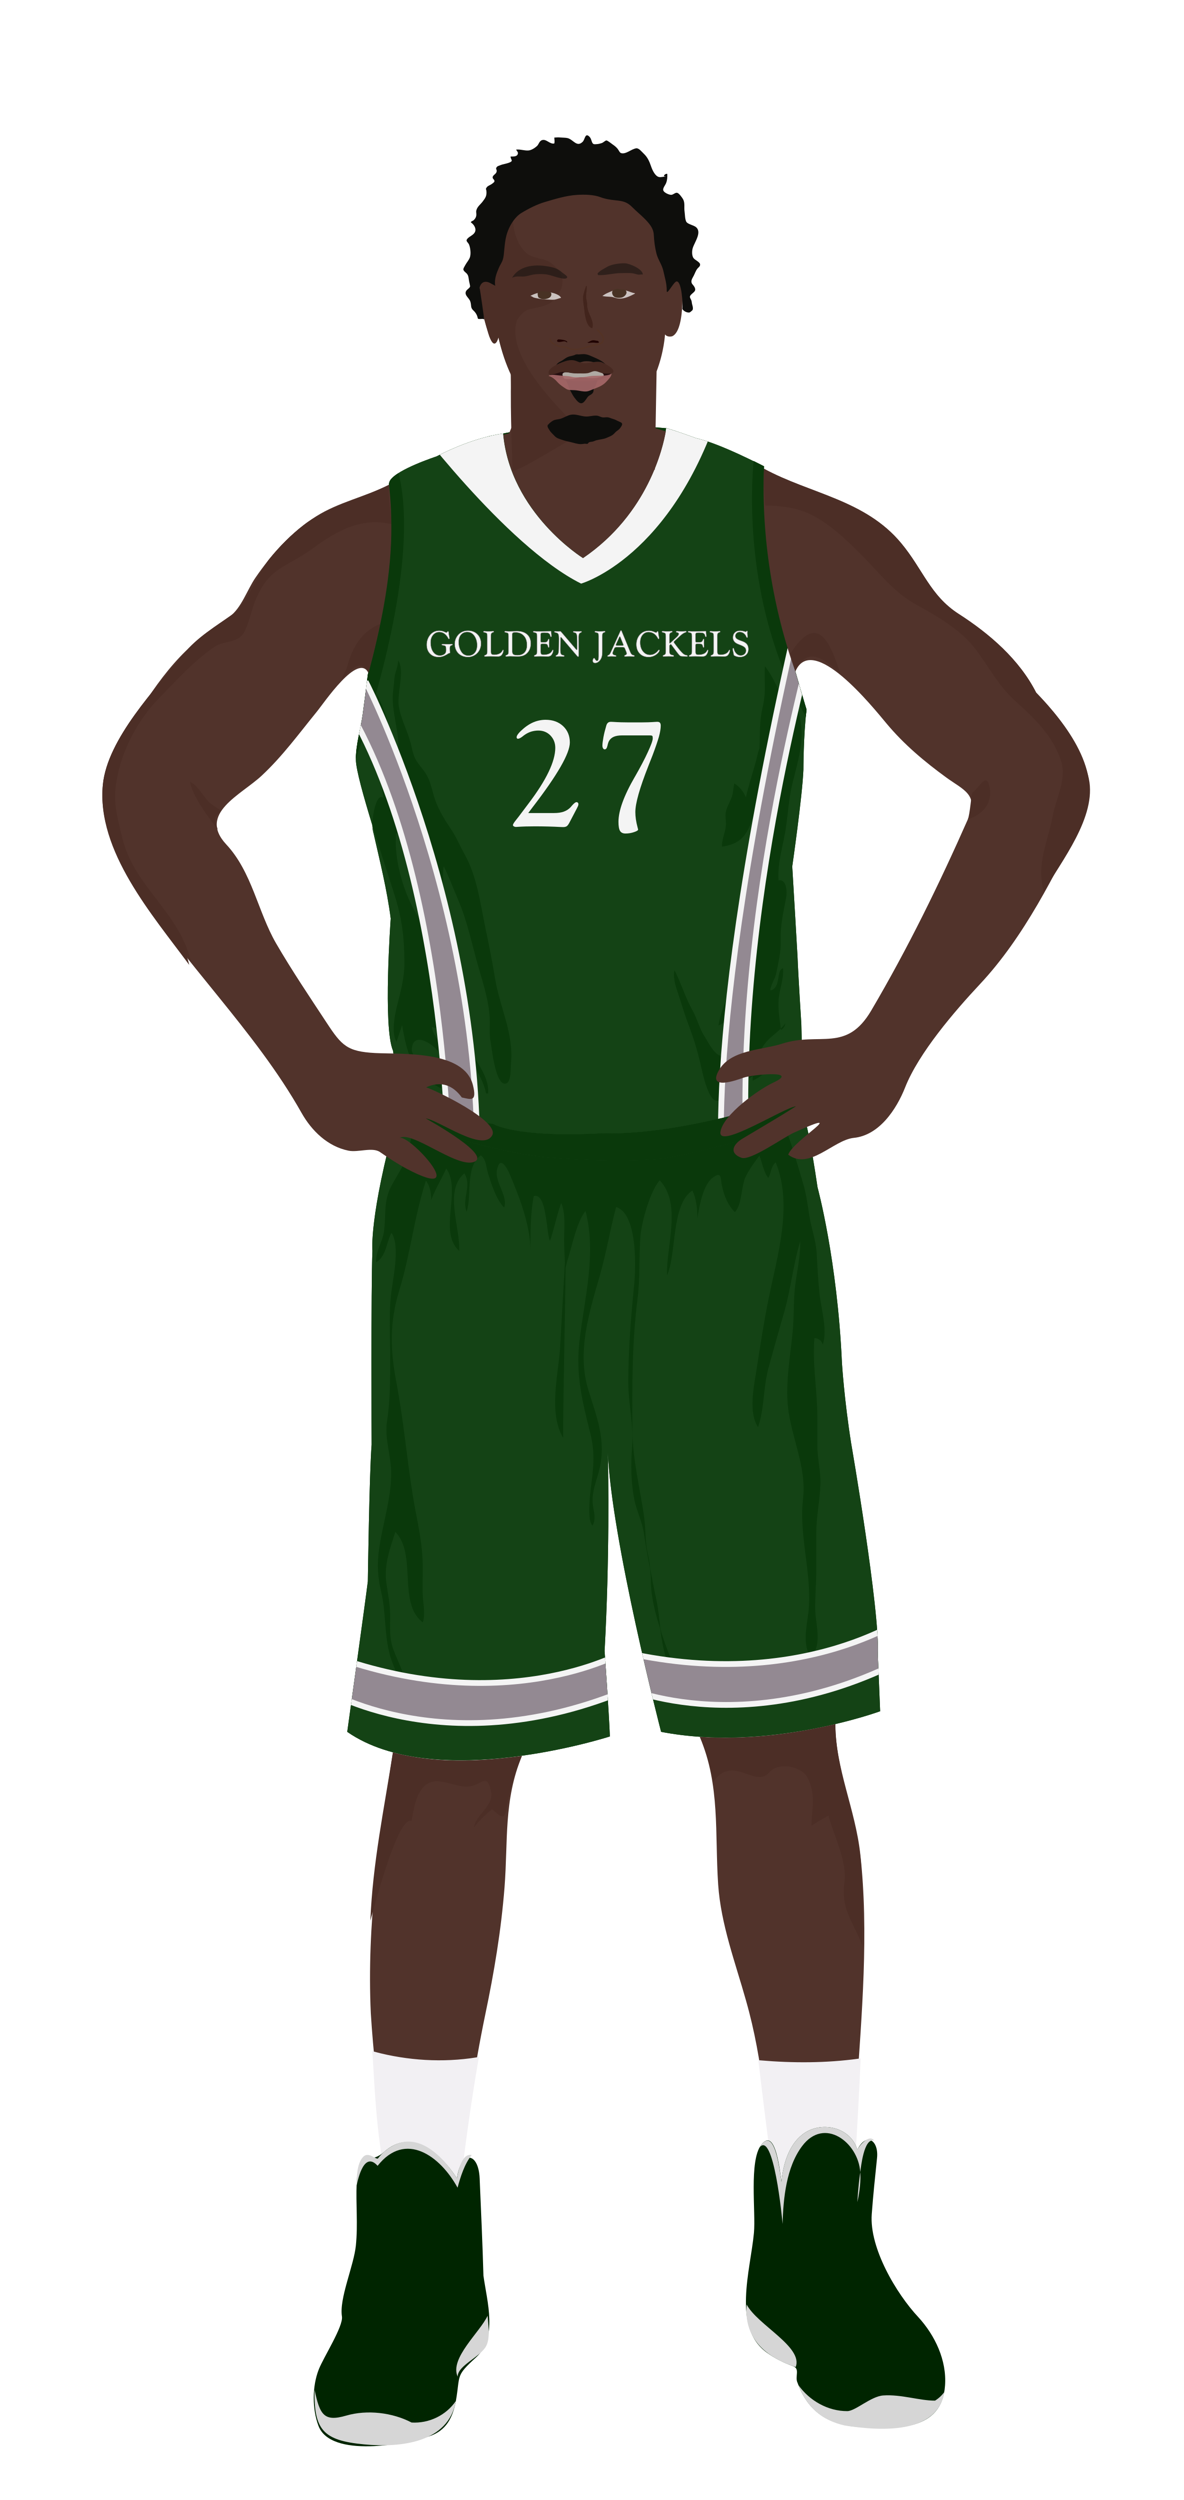 			<svg id="s659a09ca26acf" xmlns="http://www.w3.org/2000/svg" xmlns:xlink="http://www.w3.org/1999/xlink" x="0px" y="0px" width="1029.1px" height="2172px" viewBox="0 0 1029.1 2172">
			
			<defs>
				<style type="text/css"><![CDATA[
									#s659a09ca26acf .uniform{fill:#144315;}
					#s659a09ca26acf .uniform.shadow{fill:#0a390b;}
								
									#s659a09ca26acf .headband .base{fill:#F2F0F3;}
					#s659a09ca26acf .headband .shadow{fill:#e8e6e9;}
					#s659a09ca26acf .skin{fill:#51332b;}
					#s659a09ca26acf .skin.shadow{fill:#4c2e26;}
					#s659a09ca26acf .arms .wrap {fill:#002f01;stroke-width:4;stroke:#002f01}
					#s659a09ca26acf .legs .wrap {fill:#DCE5EE;stroke-width:4;stroke:#DCE5EE}
					#s659a09ca26acf .legs .socks {fill:#F2F0F3;stroke-width:3;stroke:#F2F0F3}
					#s659a09ca26acf .shoes .base{fill:#002500;}
					#s659a09ca26acf .shoes .sole{fill:#d6d6d6;}
								#s659a09ca26acf .waist-base .uniform{fill:#053406;}
				]]></style>
			</defs>

			<g class="uniform uniform-base"><g class="jersey jersey-base"><path class="uniform" d="M324.6,723.6c5.6,24.6,11.8,49.4,15,74.4c0,0-6.9,94.4,2,114.8l4.6,31.9c0,0,0.9,21.2,82.3,31.8c0,0,19.5,12.4,96.4,8c0,0,38,2.7,106.2-14.2c0,0,38-9.7,50.4-16.8c0,0,15.9-1.8,15.9-12.4c0-10.6-0.2-23.7-0.9-51.5c0,0-2.7-42.5-3.3-58.4c0,0-3.8-66.1-4.6-78.5c0,0,8.8-61,9.7-84c0,0,0-29.2,2.7-52.2c0,0-31-101.7-31.9-129.2c0,0-6.4-60.2-5.1-82.1c0,0-37.8-19.9-59.1-24.6c0,0-21.9-8-25.9-8.6c0,0-8,69-72.3,112.8c0,0-63.3-39.2-69.4-108.2c0,0-24.8,2.7-57.9,19.9c0,0-34.1,11.1-40.3,20.8c-6.2,9.7,15,39.8-19.5,169c0,0.1,0,0.2,0,0.3c-1.4,11.4-2.8,22.8-4.4,34.2c-1.8,12.6-6.1,26.6-5.9,39.2c0.1,8.7,6.8,32.3,14.3,56.9"/><path class="uniform shadow" d="M323.6,716.8c7.7,25.1,16.4,51.1,20.1,63.2c5.9,19.1,7.8,36,7.8,56.5c0,13.7-3.5,25.5-6.7,38.5c-1.8,7.5-4.8,23.2-0.1,30c1.5-4.8,3.2-9.7,4.8-14.4c2,11.6,5.2,29.3,13.3,38.7c4.7,5.4,21.2,20.9,29.2,16.7c-3.4-8.5-9.9-15-17.2-20.5c-6.8-5.1-18.4-5.7-16.7-15.8c2.1-12.8,16.7-3.4,21.7,2.4c4,4.6,21.5,28.1,27.4,20.6c-9.6-11.3-28.8-25.5-31.9-40.5c6.6,1.6,17.7,6.8,23,11.4c6.1,5.3,9.3,13.2,12.9,20.2c3.9,7.7,9.9,17.5,11.2,26c0.4,0,1.4,0.1,1.9,0.1c1-18.7-15.7-31-19.1-47.7c-2.6-12.6-6.2-25.7-10-37.8c-1.6-5.3-3.7-14.9-7.6-18.8c-1.8-1.9-5.1-2.1-6.5-3.7c-4.8-5.3-6.5-18.1-8.3-24.8c-2.7-9.9-7.8-17.5-12.8-26.5c-10.3-18.7-17.7-45.6-15.7-67c2,1.6,4,3,6.4,3.4c0.1-2.9,0.5-5.9,1.2-8.7c3.6,7.3,8.8,14.4,12.9,21.6c6.9,12.2,4,30.2,12.6,40.8c1.2-4.7,2.7-11.5,7.7-13.3c0.2-4.9-0.4-10.4,0.6-14.9c4.5,9.2,8.2,19.2,12.3,28.7c8.4,19.5,12.2,39.5,18.1,59.8c4.3,14.9,9.3,30.2,9.6,45.8c0.1,6.3-0.5,12.5,0.8,18.7c0.9,4.7,4.2,38.4,13.3,35.8c4.6-1.3,4-13.6,4.3-17.2c2.6-26.3-9.5-48.4-13.7-73.5c-2.4-14.6-5.1-28.3-8.2-43c-4.7-22.2-7.3-45.6-18.4-65.5c-4-7.1-7-14.6-11.3-21c-5.4-8-10.6-16.2-14.1-25.7c-2.5-7-3.7-14.9-7.2-21.5c-3.2-6-8.6-10.3-11.2-16.9c-1.5-3.9-2.1-8-3.2-12c-2.8-10.5-8.7-21.2-10.2-31.8c-1.6-11.3,5.4-30.4-0.5-39.6c-0.1,5.7-3.1,11-3.4,16.8c-0.3,4-0.8,7.9-1.2,11.9c-1.6,18.5,8.7,40.8,3.2,58.1c-3.4-4-2.9-12.3-3.9-17c-3-15.1-6.7-28.3-14.3-42.2c4.7,11.9,4.8,27.3,4.9,40c0,9-2.3,17.2-2,26.3c0.3,8.8,2.9,17.1,3.9,25.7c-6.4-5.9-11.3,20.1-9,30.3"/><path class="uniform shadow" d="M660.1,650c0.5-11.7-0.1-23.1,2.5-34.4c1.1-4.9,2-9.6,2.1-14.6c0.2-7.3-0.3-15.1,0.1-22.2c8.2,10.1,11.9,22.7,19.1,33.2c1.6-4.2,0.5-10.4,0.7-15.1c7.3,7,11,25.7,11.9,35.4c1.5,16.6-4.4,33.9-8.1,49.9c-2.7,11.9-3.5,24.1-5.2,36.1c-2.2,15.5-7.6,30.4-6.5,46.5c7.1-1.3,7.5,10.2,6.6,14.9c-2.5,13.6-5.1,23.4-4.7,37.4c0.3,10.3-2.1,18.9-4,28.8c-0.8,4.1-5.6,11.5-4.9,14.6c9.6-2.8,4.5-17.3,10.9-19.4c0.7,10.5-3.3,18.2-3.9,28.2c-0.5,8.7,1.1,16.9,2.1,25.4c2.1-1,3.5-3.2,3.7-5.5c-5.7,7.8-14.4,11.6-19.5,20.1c-5.2,8.6-9.2,19.4-8.8,29.5c5.8-2.7,12.5-7.4,15.7-13.1c2.9-5,2.9-8.3,7.4-12.3c-9.7,11.7-19.8,20.7-33.3,27.3c-4.8,2.3-8.8,3.3-12.4,7.4c-2.2,2.5-4.3,9-9.2,8.1c-7.2-1.3-11.9-24.9-13.5-31.6c-2.9-12.9-6.6-24.2-11.2-36.4c-3.2-8.5-5.7-17.4-8.6-26c-2-5.8-4.4-13.7-2.8-19.3c5.8,11.3,9.2,23.4,15.5,34.6c4.3,7.7,6.1,16.1,10.9,23.4c3.2,5,8.4,16.2,15,16.5c7.1,0.3,9.7-10.3,11.7-15.5c3.6-9.2,5.9-18.7,5.1-28.7c-6.7,4.3-12.6,15.5-20,17.6c1.4-10,5.9-20,9.7-29.6c4.6-11.7,3.7-24.4,7.3-36.6c6.2-20.7,10.5-42.1,16.7-62.9c6.9-23.3,15.6-61.2,6.3-85.4c-5.1,4.4-4.9,13.3-6.2,19.6c-1.6,7.6-3.8,15.4-7,22.5c-4.8,10.7-11.6,15.3-23.7,17.1c-0.4-6.1,2.7-12,3.3-18.1c0.4-3.8-0.8-8.1-0.1-11.8c1.1-5.7,4.9-10.4,6-16c0.7-3.1,0.6-6.1,1.5-9c4.1,2.4,8.3,7.5,10,12.1c2.3-10.1,5.6-20.2,8.4-30.1c1.6-5.6,2.2-11.3,5.3-16.6"/><path class="uniform shadow" d="M424.4,379.2c11.1,80.6,82.8,112.2,82.8,112.2c80.8-47.9,81-116.6,81-116.6l-9-2.8c0,0-8,69-72.3,112.8c0,0-63.3-39.2-69.4-108.2l-11.5,2.2C425.4,378.9,424.9,379,424.4,379.2z"/><path class="uniform shadow" d="M506.8,484.8C571.2,441,579.2,372,579.2,372c-88.3-7.5-141.8,4.6-141.8,4.6C443.6,445.6,506.8,484.8,506.8,484.8z"/><path class="uniform shadow" d="M346.4,411c-3.3,2.1-5.9,4.2-7.2,6.3c-6.2,9.7,15,39.8-19.5,169c0,0.1,0,0.2,0,0.3c-1.4,11.4-2.8,22.8-4.4,34.2c-1.7,12.3-5.9,25.9-5.9,38.3C358.9,511.6,354,440.6,346.4,411z"/><path class="uniform shadow" d="M664.1,405.1c0,0-3.6-1.9-9.1-4.6c-2.9,33-6,131.5,45.4,222.1c0.2-2.1,0.4-4.2,0.6-6.3c0,0-31-101.7-31.9-129.2C669.2,487.2,662.8,427,664.1,405.1z"/></g><g class="waist waist-base"><path class="uniform shadow" d="M681.6,953.4c-12.4,7.1-50.4,16.8-50.4,16.8C563,987.1,525,984.4,525,984.4c-77,4.4-96.4-8-96.4-8c-52.5-6.8-71.5-18.1-78.3-25.2c-8.3,17.5-4.6,21.2-4.6,21.2c2,0.7,30.5,10,30.5,10c63.7,21.2,101.5,23.2,101.5,23.2c65.7,5.3,100.9,0.7,100.9,0.7c102.8-19.9,120.8-41.1,120.8-41.1c1.3-3.2-0.9-11.1-3.6-18.6C691.5,952.3,681.6,953.4,681.6,953.4z"/></g><g class="shorts shorts-base"><path class="uniform" d="M763,1437.6c2-38.5-23.2-183.8-23.2-183.8c-6-37.8-8-69.7-8-69.7c-4-89.6-21.2-152.6-21.2-152.6c-5.9-39.9-10-57.4-12.6-65.1c-5.6,4.8-31.3,22.8-119.5,39.9c0,0-35.2,4.6-100.9-0.7c0,0-37.8-2-101.5-23.2c0,0-28.5-9.3-30.5-10c0,0-0.6-0.7-0.8-2.7c-24.2,87.8-21.1,116.8-21.1,116.8c-1.3,31.2-0.7,168.5-0.7,168.5c-2,24.5-3.3,118.8-3.3,118.8c-2,16.6-17.9,130.7-17.9,130.7c76.3,53.1,228.3,4,228.3,4c-0.7-19.2-4.6-74.3-4.6-74.3c4.4-80.5,3.3-151.7,2.8-172.8c3,75.8,46.3,243.1,46.3,243.1c92.9,17.9,190.4-17.9,190.4-17.9L763,1437.6z"/><path class="uniform shadow" d="M715.2,1168.2c4.1-13.7-1.4-30.5-2.9-44.3c-1.2-11.6-1.8-22.4-2.4-34.2c-0.6-12.1-4.5-21.5-6.4-33.5c-1.5-9.1-2.6-18.2-5.1-26.8c-5-17.4-10.4-35.5-16.9-53.1c-16.5,8-47.3,19.1-103,29.9c0,0-35.2,4.6-100.9-0.7c0,0-37.8-2-101.5-23.2c0,0-9.2-3-17.6-5.7c-0.3,7.2-1.7,15.1-2.6,20.1c-2.2,12.5-10.4,23.3-16.1,34.3c-6.5,12.4-4.2,25-6,38.4c-1.2,9.2-7.4,17.7-6.9,27.2c8.8-5.1,8.8-17,13.3-25.6c7.6,10.5,1.7,38.1,0,51.1c-2.4,18-1.1,36.9-1.1,55.1c0,19.4,0.2,38.8-2.7,57.5c-2.3,15,3.6,30.2,3.6,45.1c0,16.5-3.8,31.3-7.1,47.3c-4.3,20.4-6.6,34.8-1.7,55.2c4.2,17.6,2.8,35.7,7.1,53.2c2.2,9.1,6.4,17.2,9.5,26c1.9,5.3,2.6,12.4,6,16.7c-1.5-9.3-0.8-17-4.1-26.1c-2.4-6.6-5.5-12.8-7.9-19.4c-3.4-9.5-2.7-18.5-2.7-28.8c0-10.9-1.9-18.6-3.3-28.9c-2.1-15.5,3-29.1,7.8-44.2c19.1,19.4,1.8,62.2,23.9,78.6c2.4-7.4,0.2-16.5-0.1-24.3c-0.3-8.9,0.2-17.8,0-26.6c-0.4-20.7-5.4-39.3-8.6-59.4c-5.3-32.8-8.1-66-14.4-98.9c-5.3-27.9-5.8-51.7,2.6-79.1c9.7-31.6,13-64,23.2-95.4c3.2,4.1,4.8,10.7,4.6,16.9c3.5-9.7,8.5-17.5,13.1-27.5c13.5,19.3-7.3,54.8,11.2,71.6c1.1-20.5-13.4-52.2,4.5-67.4c6.8,10.8-2.5,22.6,2,33.3c4.8-14.6-1.5-38.4,12.2-48.9c4.8,3.1,4.7,10.4,6.4,15.7c2.8,8.9,7,22.5,14,29.7c3.6-9.9-8.2-21.9-6.3-32.4c2.4-13.2,8.4-3.2,11.5,4.2c8.5,20.1,17.6,44,17.7,65.9c0-16.7-0.2-31.5,2.8-47.7c11.5-3.3,10.7,31.4,14.1,39c3.8-10.8,5.8-22.3,9.8-33c4,9.3,2.5,21.4,2.5,31.5c0,6.7,0.4,13.5,0.7,20.3c-1.3,23.1-4.3,75-4.3,75.5c-1.8,23-9.9,55.6,2.8,76.7c-0.3-22.2,1.7-107.6,2.1-147.6c0.6-2.8,1.3-5.7,2.2-8.5c3.7-11.9,7.6-31.5,15.1-41c9.8,37.4-1.1,76.6-5.3,113.5c-3.3,29.4,2.6,52.1,9.5,79.8c4.6,18.4,2.4,31.5,0.2,49.5c-0.7,5.8-2.9,27.2,1.8,30.5c3.6-7.2,0.3-13.3,0-20c-0.6-10.5,3.7-19.5,6-29.4c5.8-25-2.4-44.7-9.8-68.7c-10-32.7,0.8-67,10-98.9c5.7-19.8,9-40.2,14.2-59.7c18.2,5.5,17.3,50.3,15.8,66.1c-2.8,28.8-5.2,57-5.2,86c0,19.4,4.9,37.3,3.3,56.4c-1.2,14.8-1,31.3,2,45.9c2,9.8,6.7,18.8,8.2,28.7c1.6,10.7,3.5,21.2,5.5,31.6c0.2,2.5,0.5,6,0.5,7.5c0.1,15.5,3.4,29.3,8.1,43.7c0.9,7,2.5,16.3,4.3,22.8c3.8,14.2,9.1,27.1,19.3,36.3c4.3,3.8,12.5,12.3,16.4,1.6c-8.8-10.1-20.3-15.8-27-27.4c-5-8.8-8.1-18.5-11.4-28.1c-0.3-0.8-0.9-3.1-1.3-4.8c-1.1-9.2-1.9-18.5-4-27.5c-1.6-7.2-3.5-17.6-4.9-25.1c-0.4-4.3-1.1-8.6-2.1-13c-2.4-10.4-1.6-20-3-30.4c-3.5-25.4-10.1-50.1-10.3-76.2c-0.3-38.4-0.4-76.3,4.4-114.1c2.4-18.4,1.1-36.7,2.6-54.8c1-12.4,8.4-39.1,16.7-48.4c19.5,20.3,5.4,57.7,6.4,82.5c8.4-18.6,3.4-61.4,22-73.7c3.1,6.4,4.5,15.5,4.3,24.4c2.2-14,5.7-30,13.5-35.6c7.9-5.7,6.3-0.1,8,7.6c1.8,8.2,5,16.3,11.1,22.4c6.3-6.2,5.4-22.1,9.3-30.5c3-6.4,8.3-13.6,12.1-18.6c2.1,5.6,3.9,15.1,7.7,19.4c2.8-5.1,2.2-9.9,6.4-13.5c15.2,37.2,1.4,81.1-6.2,118.7c-4.1,20.3-7.3,40.9-10.4,61.1c-2.2,14.3-7.4,37.3,1.3,50.2c5.7-16.8,4.4-34.9,9.2-52c4.4-15.9,8.6-31,13.2-46.9c6-20.5,8.2-42.7,14.2-62.5c0.3,13.6-3.1,26.9-4.6,40.5c-1.3,12.5-0.7,25-1.9,37.5c-2,21.2-6.4,44.7-4.1,66c2.9,26.5,16.2,51.9,13.1,79.4c-3.6,32.2,6.9,61.6,5.1,93.5c-0.8,14.3-6.5,30.6,1,43.9c11.2-8.4,4.8-28.4,4.5-40c-0.3-11.6,0.9-23.3,0.9-35c0-10.9,0-21.7,0-32.6c0-14.4,3.1-27.8,3.6-42c0.4-11.4-2.7-22.4-2.7-33.9c0-8.4,0-16.8,0-25.2c0-22.3-4.5-46.3-2.5-68.1C711.6,1162.6,714.2,1164.9,715.2,1168.2z"/></g></g><g class="mask-shorts"><g><defs><path id="s659a09ca26acf-shorts-clip-path-def" d="M763,1437.6c2-38.5-23.2-183.8-23.2-183.8c-6-37.8-8-69.7-8-69.7c-4-89.6-21.2-152.6-21.2-152.6c-5.9-39.9-10-57.4-12.6-65.1c-5.6,4.8-31.3,22.8-119.5,39.9c0,0-35.2,4.6-100.9-0.7c0,0-37.8-2-101.5-23.2c0,0-28.5-9.3-30.5-10c0,0-0.6-0.7-0.8-2.7c-24.2,87.8-21.1,116.8-21.1,116.8c-1.3,31.2-0.7,168.5-0.7,168.5c-2,24.5-3.3,118.8-3.3,118.8c-2,16.6-17.9,130.7-17.9,130.7c76.3,53.1,228.3,4,228.3,4c-0.7-19.2-4.6-74.3-4.6-74.3c4.4-80.5,3.3-151.7,2.8-172.8c3,75.8,46.3,243.1,46.3,243.1c92.9,17.9,190.4-17.9,190.4-17.9L763,1437.6z"/></defs><clipPath id="s659a09ca26acf-shorts-clip-path"><use xlink:href="#s659a09ca26acf-shorts-clip-path-def" overflow="visible"/></clipPath></g></g><g class="mask-jersey"><g><defs><path id="s659a09ca26acf-jersey-clip-path-def" d="M324.6,723.6c5.6,24.6,11.8,49.4,15,74.4c0,0-6.9,94.4,2,114.8l4.6,31.9c0,0,0.9,21.2,82.3,31.8c0,0,19.5,12.4,96.4,8c0,0,38,2.7,106.2-14.2c0,0,38-9.7,50.4-16.8c0,0,15.9-1.8,15.9-12.4c0-10.6-0.2-23.7-0.9-51.5c0,0-2.7-42.5-3.3-58.4c0,0-3.8-66.1-4.6-78.5c0,0,8.8-61,9.7-84c0,0,0-29.2,2.7-52.2c0,0-31-101.7-31.9-129.2c0,0-6.4-60.2-5.1-82.1c0,0-37.8-19.9-59.1-24.6c0,0-21.9-8-25.9-8.6c0,0-8,69-72.3,112.8c0,0-63.3-39.2-69.4-108.2c0,0-24.8,2.7-57.9,19.9c0,0-34.1,11.1-40.3,20.8c-6.2,9.7,15,39.8-19.5,169c0,0.1,0,0.2,0,0.3c-1.4,11.4-2.8,22.8-4.4,34.2c-1.8,12.6-6.1,26.6-5.9,39.2c0.1,8.7,6.8,32.3,14.3,56.9"/></defs><clipPath id="s659a09ca26acf-jersey-clip-path"><use xlink:href="#s659a09ca26acf-jersey-clip-path-def" overflow="visible"/></clipPath></g><g><defs><path id="s659a09ca26acf-waist-clip-path-def" d="M681.6,953.4c-12.4,7.1-50.4,16.8-50.4,16.8C563,987.1,525,984.4,525,984.4c-77,4.4-96.4-8-96.4-8 c-52.5-6.8-71.5-18.1-78.3-25.2c-8.3,17.5-4.6,21.2-4.6,21.2c2,0.7,30.5,10,30.5,10c63.7,21.2,101.5,23.2,101.5,23.2 c65.7,5.3,100.9,0.7,100.9,0.7c102.8-19.9,120.8-41.1,120.8-41.1c1.3-3.2-0.9-11.1-3.6-18.6 C691.5,952.3,681.6,953.4,681.6,953.4z"/></defs><clipPath id="s659a09ca26acf-waist-clip-path"><use xlink:href="#s659a09ca26acf-waist-clip-path-def"  overflow="visible"/></clipPath></g></g>		
<defs><style type="text/css"><![CDATA[
#s659a09ca26acf .uniform{fill:#144315;}
#s659a09ca26acf .uniform.shadow{fill:#0a390b;}
#s659a09ca26acf .uniform-pattern .pattern-1{fill:#938992; stroke-width:5; stroke:#f4f4f4;}
#s659a09ca26acf .uniform-pattern .pattern-2{fill:#f4f4f4;}
#s659a09ca26acf .uniform-pattern .identifiers .logo path{ fill:#f4f4f4; stroke-width:20; stroke:#938992;}
#s659a09ca26acf .uniform-pattern .identifiers .number path{ fill:#f4f4f4;}
]]></style></defs>
<g class="uniform uniform-base"><g class="jersey jersey-base"><path class="uniform" d="M324.6,723.6c5.6,24.6,11.8,49.4,15,74.4c0,0-6.9,94.4,2,114.8l4.6,31.9c0,0,0.9,21.2,82.3,31.8c0,0,19.5,12.4,96.4,8c0,0,38,2.7,106.2-14.2c0,0,38-9.7,50.4-16.8c0,0,15.9-1.8,15.9-12.4c0-10.6-0.2-23.7-0.9-51.5c0,0-2.7-42.5-3.3-58.4c0,0-3.8-66.1-4.6-78.5c0,0,8.8-61,9.7-84c0,0,0-29.2,2.7-52.2c0,0-31-101.7-31.9-129.2c0,0-6.4-60.2-5.1-82.1c0,0-37.8-19.9-59.1-24.6c0,0-21.9-8-25.9-8.6c0,0-8,69-72.3,112.8c0,0-63.3-39.2-69.4-108.2c0,0-24.8,2.7-57.9,19.9c0,0-34.1,11.1-40.3,20.8c-6.2,9.7,15,39.8-19.5,169c0,0.1,0,0.2,0,0.3c-1.4,11.4-2.8,22.8-4.4,34.2c-1.8,12.6-6.1,26.6-5.9,39.2c0.1,8.7,6.8,32.3,14.3,56.9"/><path class="uniform shadow" d="M323.6,716.8c7.7,25.1,16.4,51.1,20.1,63.2c5.9,19.1,7.8,36,7.8,56.5c0,13.7-3.5,25.5-6.7,38.5c-1.8,7.5-4.8,23.2-0.1,30c1.5-4.8,3.2-9.7,4.8-14.4c2,11.6,5.2,29.3,13.3,38.7c4.7,5.4,21.2,20.9,29.2,16.7c-3.4-8.5-9.9-15-17.2-20.5c-6.8-5.1-18.4-5.7-16.7-15.8c2.1-12.8,16.7-3.4,21.7,2.4c4,4.6,21.5,28.1,27.4,20.6c-9.6-11.3-28.8-25.5-31.9-40.5c6.6,1.6,17.7,6.8,23,11.4c6.1,5.3,9.3,13.2,12.9,20.2c3.9,7.7,9.9,17.5,11.2,26c0.4,0,1.4,0.1,1.9,0.1c1-18.7-15.7-31-19.1-47.7c-2.6-12.6-6.2-25.7-10-37.8c-1.6-5.3-3.7-14.9-7.6-18.8c-1.8-1.9-5.1-2.1-6.5-3.7c-4.8-5.3-6.5-18.1-8.3-24.8c-2.7-9.9-7.8-17.5-12.8-26.5c-10.3-18.7-17.7-45.6-15.7-67c2,1.6,4,3,6.4,3.4c0.1-2.9,0.5-5.9,1.2-8.7c3.6,7.3,8.8,14.4,12.9,21.6c6.9,12.2,4,30.2,12.6,40.8c1.2-4.7,2.7-11.5,7.7-13.3c0.2-4.9-0.4-10.4,0.6-14.9c4.5,9.2,8.2,19.2,12.3,28.7c8.4,19.5,12.2,39.5,18.1,59.8c4.3,14.9,9.3,30.2,9.6,45.8c0.1,6.3-0.5,12.5,0.8,18.7c0.9,4.7,4.2,38.4,13.3,35.8c4.6-1.3,4-13.6,4.3-17.2c2.6-26.3-9.5-48.4-13.7-73.5c-2.4-14.6-5.1-28.3-8.2-43c-4.7-22.2-7.3-45.6-18.4-65.5c-4-7.1-7-14.6-11.3-21c-5.4-8-10.6-16.2-14.1-25.7c-2.5-7-3.7-14.9-7.2-21.5c-3.2-6-8.6-10.3-11.2-16.9c-1.5-3.9-2.1-8-3.2-12c-2.8-10.5-8.7-21.2-10.2-31.8c-1.6-11.3,5.4-30.4-0.5-39.6c-0.1,5.7-3.1,11-3.4,16.8c-0.3,4-0.8,7.9-1.2,11.9c-1.6,18.5,8.7,40.8,3.2,58.1c-3.4-4-2.9-12.3-3.9-17c-3-15.1-6.7-28.3-14.3-42.2c4.7,11.9,4.8,27.3,4.9,40c0,9-2.3,17.2-2,26.3c0.3,8.8,2.9,17.1,3.9,25.7c-6.4-5.9-11.3,20.1-9,30.3"/><path class="uniform shadow" d="M660.1,650c0.5-11.7-0.1-23.1,2.5-34.4c1.1-4.9,2-9.6,2.1-14.6c0.2-7.3-0.3-15.1,0.1-22.2c8.2,10.1,11.9,22.7,19.1,33.2c1.6-4.2,0.5-10.4,0.7-15.1c7.3,7,11,25.7,11.9,35.4c1.5,16.6-4.4,33.9-8.1,49.9c-2.7,11.9-3.5,24.1-5.2,36.1c-2.2,15.5-7.6,30.4-6.5,46.5c7.1-1.3,7.5,10.2,6.6,14.9c-2.5,13.6-5.1,23.4-4.7,37.4c0.3,10.3-2.1,18.9-4,28.8c-0.8,4.1-5.6,11.5-4.9,14.6c9.6-2.8,4.5-17.3,10.9-19.4c0.7,10.5-3.3,18.2-3.9,28.2c-0.5,8.7,1.1,16.9,2.1,25.4c2.1-1,3.5-3.2,3.7-5.5c-5.7,7.8-14.4,11.6-19.5,20.1c-5.2,8.6-9.2,19.4-8.8,29.5c5.8-2.7,12.5-7.4,15.7-13.1c2.9-5,2.9-8.3,7.4-12.3c-9.7,11.7-19.8,20.7-33.3,27.3c-4.8,2.3-8.8,3.3-12.4,7.4c-2.2,2.5-4.3,9-9.2,8.1c-7.2-1.3-11.9-24.9-13.5-31.6c-2.9-12.9-6.6-24.2-11.2-36.4c-3.2-8.5-5.7-17.4-8.6-26c-2-5.8-4.4-13.7-2.8-19.3c5.8,11.3,9.2,23.4,15.5,34.6c4.3,7.7,6.1,16.1,10.9,23.4c3.2,5,8.4,16.2,15,16.5c7.1,0.3,9.7-10.3,11.7-15.5c3.6-9.2,5.9-18.7,5.1-28.7c-6.7,4.3-12.6,15.5-20,17.6c1.4-10,5.9-20,9.7-29.6c4.6-11.7,3.7-24.4,7.3-36.6c6.2-20.7,10.5-42.1,16.7-62.9c6.9-23.3,15.6-61.2,6.3-85.4c-5.1,4.4-4.9,13.3-6.2,19.6c-1.6,7.6-3.8,15.4-7,22.5c-4.8,10.7-11.6,15.3-23.7,17.1c-0.4-6.1,2.7-12,3.3-18.1c0.4-3.8-0.8-8.1-0.1-11.8c1.1-5.7,4.9-10.4,6-16c0.7-3.1,0.6-6.1,1.5-9c4.1,2.4,8.3,7.5,10,12.1c2.3-10.1,5.6-20.2,8.4-30.1c1.6-5.6,2.2-11.3,5.3-16.6"/><path class="uniform shadow" d="M424.4,379.2c11.1,80.6,82.8,112.2,82.8,112.2c80.8-47.9,81-116.6,81-116.6l-9-2.8c0,0-8,69-72.3,112.8c0,0-63.3-39.2-69.4-108.2l-11.5,2.2C425.4,378.9,424.9,379,424.4,379.2z"/><path class="uniform shadow" d="M506.8,484.8C571.2,441,579.2,372,579.2,372c-88.3-7.5-141.8,4.6-141.8,4.6C443.6,445.6,506.8,484.8,506.8,484.8z"/><path class="uniform shadow" d="M346.4,411c-3.3,2.1-5.9,4.2-7.2,6.3c-6.2,9.7,15,39.8-19.5,169c0,0.1,0,0.2,0,0.3c-1.4,11.4-2.8,22.8-4.4,34.2c-1.7,12.3-5.9,25.9-5.9,38.3C358.9,511.6,354,440.6,346.4,411z"/><path class="uniform shadow" d="M664.1,405.1c0,0-3.6-1.9-9.1-4.6c-2.9,33-6,131.5,45.4,222.1c0.2-2.1,0.4-4.2,0.6-6.3c0,0-31-101.7-31.9-129.2C669.2,487.2,662.8,427,664.1,405.1z"/></g><g class="waist waist-base"><path class="uniform shadow" d="M681.6,953.4c-12.4,7.1-50.4,16.8-50.4,16.8C563,987.1,525,984.4,525,984.4c-77,4.4-96.4-8-96.4-8c-52.5-6.8-71.5-18.1-78.3-25.2c-8.3,17.5-4.6,21.2-4.6,21.2c2,0.7,30.5,10,30.5,10c63.7,21.2,101.5,23.2,101.5,23.2c65.7,5.3,100.9,0.7,100.9,0.7c102.8-19.9,120.8-41.1,120.8-41.1c1.3-3.2-0.9-11.1-3.6-18.6C691.5,952.3,681.6,953.4,681.6,953.4z"/></g><g class="shorts shorts-base"><path class="uniform" d="M763,1437.6c2-38.5-23.2-183.8-23.2-183.8c-6-37.8-8-69.7-8-69.7c-4-89.6-21.2-152.6-21.2-152.6c-5.9-39.9-10-57.4-12.6-65.1c-5.6,4.8-31.3,22.8-119.5,39.9c0,0-35.2,4.6-100.9-0.7c0,0-37.8-2-101.5-23.2c0,0-28.5-9.3-30.5-10c0,0-0.6-0.7-0.8-2.7c-24.2,87.8-21.1,116.8-21.1,116.8c-1.3,31.2-0.7,168.5-0.7,168.5c-2,24.5-3.3,118.8-3.3,118.8c-2,16.6-17.9,130.7-17.9,130.7c76.3,53.1,228.3,4,228.3,4c-0.7-19.2-4.6-74.3-4.6-74.3c4.4-80.5,3.3-151.7,2.8-172.8c3,75.8,46.3,243.1,46.3,243.1c92.9,17.9,190.4-17.9,190.4-17.9L763,1437.6z"/><path class="uniform shadow" d="M715.2,1168.2c4.1-13.7-1.4-30.5-2.9-44.3c-1.2-11.6-1.8-22.4-2.4-34.2c-0.6-12.1-4.5-21.5-6.4-33.5c-1.5-9.1-2.6-18.2-5.1-26.8c-5-17.4-10.4-35.5-16.9-53.1c-16.5,8-47.3,19.1-103,29.9c0,0-35.2,4.6-100.9-0.7c0,0-37.8-2-101.5-23.2c0,0-9.2-3-17.6-5.7c-0.3,7.2-1.7,15.1-2.6,20.1c-2.2,12.5-10.4,23.3-16.1,34.3c-6.5,12.4-4.2,25-6,38.4c-1.2,9.2-7.4,17.7-6.9,27.2c8.8-5.1,8.8-17,13.3-25.6c7.6,10.5,1.7,38.1,0,51.1c-2.4,18-1.1,36.9-1.1,55.1c0,19.4,0.2,38.8-2.7,57.5c-2.3,15,3.6,30.2,3.6,45.1c0,16.5-3.8,31.3-7.1,47.3c-4.3,20.4-6.6,34.8-1.7,55.2c4.2,17.6,2.8,35.7,7.1,53.2c2.2,9.1,6.4,17.2,9.5,26c1.9,5.3,2.6,12.4,6,16.7c-1.5-9.3-0.8-17-4.1-26.1c-2.4-6.6-5.5-12.8-7.9-19.4c-3.4-9.5-2.7-18.5-2.7-28.8c0-10.9-1.9-18.6-3.3-28.9c-2.1-15.5,3-29.1,7.8-44.2c19.1,19.4,1.8,62.2,23.9,78.6c2.4-7.4,0.2-16.5-0.1-24.3c-0.3-8.9,0.2-17.8,0-26.6c-0.4-20.7-5.4-39.3-8.6-59.4c-5.3-32.8-8.1-66-14.4-98.9c-5.3-27.9-5.8-51.7,2.6-79.1c9.7-31.6,13-64,23.2-95.4c3.2,4.1,4.8,10.7,4.6,16.9c3.5-9.7,8.5-17.5,13.1-27.5c13.5,19.3-7.3,54.8,11.2,71.6c1.1-20.5-13.4-52.2,4.5-67.4c6.8,10.8-2.5,22.6,2,33.3c4.8-14.6-1.5-38.4,12.2-48.9c4.8,3.1,4.7,10.4,6.4,15.7c2.8,8.9,7,22.5,14,29.7c3.6-9.9-8.2-21.9-6.3-32.4c2.4-13.2,8.4-3.2,11.5,4.2c8.5,20.1,17.6,44,17.7,65.9c0-16.7-0.2-31.5,2.8-47.7c11.5-3.3,10.7,31.4,14.1,39c3.8-10.8,5.8-22.3,9.8-33c4,9.3,2.5,21.4,2.5,31.5c0,6.7,0.4,13.5,0.7,20.3c-1.3,23.1-4.3,75-4.3,75.5c-1.8,23-9.9,55.6,2.8,76.7c-0.3-22.2,1.7-107.6,2.1-147.6c0.6-2.8,1.3-5.7,2.2-8.5c3.7-11.9,7.6-31.5,15.1-41c9.8,37.4-1.1,76.6-5.3,113.5c-3.3,29.4,2.6,52.1,9.5,79.8c4.6,18.4,2.4,31.5,0.2,49.5c-0.7,5.8-2.9,27.2,1.8,30.5c3.6-7.2,0.3-13.3,0-20c-0.6-10.5,3.7-19.5,6-29.4c5.8-25-2.4-44.7-9.8-68.7c-10-32.7,0.8-67,10-98.9c5.7-19.8,9-40.2,14.2-59.7c18.2,5.5,17.3,50.3,15.8,66.1c-2.8,28.8-5.2,57-5.2,86c0,19.4,4.9,37.3,3.3,56.4c-1.2,14.8-1,31.3,2,45.9c2,9.8,6.7,18.8,8.2,28.7c1.6,10.7,3.5,21.2,5.5,31.6c0.2,2.5,0.5,6,0.5,7.5c0.1,15.5,3.4,29.3,8.1,43.7c0.9,7,2.5,16.3,4.3,22.8c3.8,14.2,9.1,27.1,19.3,36.3c4.3,3.8,12.5,12.3,16.4,1.6c-8.8-10.1-20.3-15.8-27-27.4c-5-8.8-8.1-18.5-11.4-28.1c-0.3-0.8-0.9-3.1-1.3-4.8c-1.1-9.2-1.9-18.5-4-27.5c-1.6-7.2-3.5-17.6-4.9-25.1c-0.4-4.3-1.1-8.6-2.1-13c-2.4-10.4-1.6-20-3-30.4c-3.5-25.4-10.1-50.1-10.3-76.2c-0.3-38.4-0.4-76.3,4.4-114.1c2.4-18.4,1.1-36.7,2.6-54.8c1-12.4,8.4-39.1,16.7-48.4c19.5,20.3,5.4,57.7,6.4,82.5c8.4-18.6,3.4-61.4,22-73.7c3.1,6.4,4.5,15.5,4.3,24.4c2.2-14,5.7-30,13.5-35.6c7.9-5.7,6.3-0.1,8,7.6c1.8,8.2,5,16.3,11.1,22.4c6.3-6.2,5.4-22.1,9.3-30.5c3-6.4,8.3-13.6,12.1-18.6c2.1,5.6,3.9,15.1,7.7,19.4c2.8-5.1,2.2-9.9,6.4-13.5c15.2,37.2,1.4,81.1-6.2,118.7c-4.1,20.3-7.3,40.9-10.4,61.1c-2.2,14.3-7.4,37.3,1.3,50.2c5.7-16.8,4.4-34.9,9.2-52c4.4-15.9,8.6-31,13.2-46.9c6-20.5,8.2-42.7,14.2-62.5c0.3,13.6-3.1,26.9-4.6,40.5c-1.3,12.5-0.7,25-1.9,37.5c-2,21.2-6.4,44.7-4.1,66c2.9,26.5,16.2,51.9,13.1,79.4c-3.6,32.2,6.9,61.6,5.1,93.5c-0.8,14.3-6.5,30.6,1,43.9c11.2-8.4,4.8-28.4,4.5-40c-0.3-11.6,0.9-23.3,0.9-35c0-10.9,0-21.7,0-32.6c0-14.4,3.1-27.8,3.6-42c0.4-11.4-2.7-22.4-2.7-33.9c0-8.4,0-16.8,0-25.2c0-22.3-4.5-46.3-2.5-68.1C711.6,1162.6,714.2,1164.9,715.2,1168.2z"/></g></g><g class="mask-shorts"><g><defs><path id="s659a09ca26acf-shorts-clip-path-def" d="M763,1437.6c2-38.5-23.2-183.8-23.2-183.8c-6-37.8-8-69.7-8-69.7c-4-89.6-21.2-152.6-21.2-152.6c-5.9-39.9-10-57.4-12.6-65.1c-5.6,4.8-31.3,22.8-119.5,39.9c0,0-35.2,4.6-100.9-0.7c0,0-37.8-2-101.5-23.2c0,0-28.5-9.3-30.5-10c0,0-0.6-0.7-0.8-2.7c-24.2,87.8-21.1,116.8-21.1,116.8c-1.3,31.2-0.7,168.5-0.7,168.5c-2,24.5-3.3,118.8-3.3,118.8c-2,16.6-17.9,130.7-17.9,130.7c76.3,53.1,228.3,4,228.3,4c-0.7-19.2-4.6-74.3-4.6-74.3c4.4-80.5,3.3-151.7,2.8-172.8c3,75.8,46.3,243.1,46.3,243.1c92.9,17.9,190.4-17.9,190.4-17.9L763,1437.6z"/></defs><clipPath id="s659a09ca26acf-shorts-clip-path"><use xlink:href="#s659a09ca26acf-shorts-clip-path-def" overflow="visible"/></clipPath></g></g><g class="mask-jersey"><g><defs><path id="s659a09ca26acf-jersey-clip-path-def" d="M324.6,723.6c5.6,24.6,11.8,49.4,15,74.4c0,0-6.9,94.4,2,114.8l4.6,31.9c0,0,0.9,21.2,82.3,31.8c0,0,19.5,12.4,96.4,8c0,0,38,2.7,106.2-14.2c0,0,38-9.7,50.4-16.8c0,0,15.9-1.8,15.9-12.4c0-10.6-0.2-23.7-0.9-51.5c0,0-2.7-42.5-3.3-58.4c0,0-3.8-66.1-4.6-78.5c0,0,8.8-61,9.7-84c0,0,0-29.2,2.7-52.2c0,0-31-101.7-31.9-129.2c0,0-6.4-60.2-5.1-82.1c0,0-37.8-19.9-59.1-24.6c0,0-21.9-8-25.9-8.6c0,0-8,69-72.3,112.8c0,0-63.3-39.2-69.4-108.2c0,0-24.8,2.7-57.9,19.9c0,0-34.1,11.1-40.3,20.8c-6.2,9.7,15,39.8-19.5,169c0,0.1,0,0.2,0,0.3c-1.4,11.4-2.8,22.8-4.4,34.2c-1.8,12.6-6.1,26.6-5.9,39.2c0.1,8.7,6.8,32.3,14.3,56.9"/></defs><clipPath id="s659a09ca26acf-jersey-clip-path"><use xlink:href="#s659a09ca26acf-jersey-clip-path-def" overflow="visible"/></clipPath></g><g><defs><path id="s659a09ca26acf-waist-clip-path-def" d="M681.6,953.4c-12.4,7.1-50.4,16.8-50.4,16.8C563,987.1,525,984.4,525,984.4c-77,4.4-96.4-8-96.4-8 c-52.5-6.8-71.5-18.1-78.3-25.2c-8.3,17.5-4.6,21.2-4.6,21.2c2,0.7,30.5,10,30.5,10c63.7,21.2,101.5,23.2,101.5,23.2 c65.7,5.3,100.9,0.7,100.9,0.7c102.8-19.9,120.8-41.1,120.8-41.1c1.3-3.2-0.9-11.1-3.6-18.6 C691.5,952.3,681.6,953.4,681.6,953.4z"/></defs><clipPath id="s659a09ca26acf-waist-clip-path"><use xlink:href="#s659a09ca26acf-waist-clip-path-def"  overflow="visible"/></clipPath></g></g><g class="uniform-pattern">
	
	<g class="shorts" clip-path="url(#s659a09ca26acf-shorts-clip-path)">
		
		<path class="pattern-1" d="M280.5,1466.9c0,0,108,67.5,267,0l-6-31.5c0,0-105,60-261,0V1466.9z"/>
		<path class="pattern-1" d="M540.7,1465.2c0,0,115.8,53,264.7-34.5l-10-30.5c0,0-96.3,73.1-258.8,33.8L540.7,1465.2z"/>
	</g>
	<g class="jersey" clip-path="url(#s659a09ca26acf-jersey-clip-path)">
		<path class="pattern-1" d="M318.8,594.1c0,0,105.7,206.9,95.2,440.9l-24-19.5c0,0,0-268.5-96-414L318.8,594.1z"/>
		<path class="pattern-1" d="M705.7,555c2.3,4.5-74.2,255-54.7,480h-21c0,0-25.5-112.5,63-498L705.7,555z"/>

        <g class="identifiers">
            <g class="logo">
                <svg x="370px" y="500px" xmlns="http://www.w3.org/2000/svg" xmlns:xlink="http://www.w3.org/1999/xlink" width="290px" height="120" viewBox="0 0 703 85.5"><g transform="matrix(1 0 0 1 0 65)"><g transform="scale(0.037) translate(0, 0) matrix(1 0 0 1 0 65)"><path
                    transform="translate(0,0)
                    rotate(180) scale(-1, 1)"
                    d="M1374,424l10,-209l0,-4C1384,190 1373,179 1350,177C1335,176 1322,174 1313,170C1298,165 1275,151 1243,129C1225,117 1212,108 1203,103C1110,49 1029,12 958,-8C887,-29 812,-39 731,-39C530,-39 367,25 244,153C121,280 59,449 59,659C59,755 72,846 99,932C126,1017 165,1096 217,1169C284,1264 365,1336 459,1385C552,1434 655,1458 766,1458C813,1458 859,1454 904,1446C949,1437 993,1424 1036,1407C1053,1400 1074,1391 1101,1378C1140,1359 1167,1350 1184,1350C1200,1350 1216,1363 1231,1388C1246,1413 1258,1425 1268,1425C1291,1425 1304,1398 1307,1344C1308,1316 1310,1292 1313,1273C1318,1233 1326,1187 1338,1134C1350,1081 1356,1047 1356,1034C1356,1021 1353,1011 1347,1003C1340,995 1332,991 1321,991C1307,991 1293,1006 1279,1037C1272,1052 1266,1064 1261,1072C1200,1175 1128,1252 1047,1304C966,1356 875,1382 774,1382C631,1382 513,1327 420,1216C327,1105 281,964 281,793C281,567 330,386 427,250C524,113 652,45 811,45C884,45 949,60 1008,89C1067,118 1108,156 1133,203C1144,224 1151,248 1156,275C1161,302 1163,338 1163,383C1163,455 1157,508 1146,541C1134,574 1114,596 1085,606C1060,615 1025,622 982,627C938,632 916,644 915,664C915,675 921,683 934,689C947,695 964,698 987,698C992,698 1026,696 1087,693C1148,690 1206,688 1262,688C1325,688 1391,691 1458,697C1472,698 1481,698 1485,698C1498,698 1509,696 1518,691C1526,686 1530,679 1530,670C1530,651 1514,638 1482,629C1450,620 1429,612 1419,604C1404,591 1392,573 1385,550C1378,527 1374,496 1374,457z" /><path
                    transform="translate(1594,0)
                    rotate(180) scale(-1, 1)"
                    d="M836,39C988,39 1109,93 1200,200C1290,307 1335,452 1335,633C1335,740 1320,840 1291,935C1261,1030 1217,1115 1159,1192C1110,1256 1054,1304 990,1336C925,1368 853,1384 774,1384C623,1384 504,1333 416,1230C327,1127 283,986 283,809C283,692 298,585 329,487C359,389 405,298 467,215C509,160 562,117 627,86C692,55 761,39 836,39M809,1460C922,1460 1025,1442 1116,1407C1207,1372 1287,1318 1356,1247C1421,1181 1470,1104 1505,1015C1539,926 1556,830 1556,727C1556,630 1540,538 1508,449C1476,360 1430,281 1370,213C1299,131 1215,69 1120,26C1025,-17 922,-39 813,-39C703,-39 601,-21 507,16C413,53 332,105 264,174C199,241 149,320 114,411C79,502 61,599 61,700C61,779 72,854 94,927C115,1000 147,1067 188,1130C259,1237 348,1319 454,1376C560,1432 678,1460 809,1460z" /><path
                    transform="translate(3274,0)
                    rotate(180) scale(-1, 1)"
                    d="M442,285C442,201 454,148 479,125C503,102 556,90 637,90C728,90 812,105 887,136C962,167 1018,208 1057,260C1069,277 1082,299 1097,326C1112,353 1124,367 1135,367C1140,367 1145,364 1149,358C1153,351 1155,343 1155,334C1155,307 1148,272 1135,231C1121,190 1103,152 1081,117C1052,70 1019,38 980,19C941,0 886,-10 815,-10C796,-10 742,-8 655,-5C567,-2 489,0 422,0C322,0 225,-3 130,-9C117,-10 109,-10 106,-10C93,-10 84,-7 78,-1C71,5 68,14 68,27C68,44 83,57 114,68C145,78 167,89 182,102C201,119 214,140 222,164C229,187 233,228 233,285l0,862C233,1219 227,1267 215,1291C202,1314 180,1332 148,1343C133,1348 111,1353 82,1358C36,1365 13,1379 12,1399C12,1409 17,1417 27,1424C36,1431 48,1434 63,1434C66,1434 95,1432 148,1427C201,1422 252,1419 301,1419C358,1419 416,1422 475,1427C533,1432 562,1434 563,1434C576,1434 587,1431 596,1425C604,1419 608,1412 608,1403C608,1386 592,1374 561,1365C529,1356 506,1345 492,1333C473,1318 460,1300 453,1279C446,1258 442,1217 442,1157z" /><path
                    transform="translate(4485,0)
                    rotate(180) scale(-1, 1)"
                    d="M442,309C442,212 463,146 504,113C545,80 625,63 745,63C916,63 1048,114 1142,215C1235,316 1282,458 1282,641C1282,863 1223,1039 1105,1169C986,1299 826,1364 625,1364C550,1364 500,1356 477,1339C454,1322 442,1286 442,1233M233,285l0,866C233,1219 227,1266 215,1291C203,1316 181,1333 150,1343C131,1349 106,1354 74,1358C33,1363 12,1376 12,1395C12,1408 16,1417 23,1424C30,1431 41,1434 55,1434C62,1434 91,1432 141,1428C191,1423 237,1421 279,1421C332,1421 407,1423 503,1428C598,1432 667,1434 709,1434C955,1434 1148,1372 1289,1248C1429,1123 1499,952 1499,735C1499,623 1482,521 1447,428C1412,335 1360,253 1292,184C1226,117 1150,69 1063,38C976,7 869,-8 743,-8C693,-8 624,-6 535,-2C446,2 381,4 342,4C278,4 211,1 140,-6C123,-7 111,-8 106,-8C93,-8 83,-5 77,0C71,5 68,14 68,27C68,44 83,57 114,68C145,78 167,89 182,102C201,119 214,140 222,164C229,187 233,228 233,285z" /><path
                    transform="translate(6108,0)
                    rotate(180) scale(-1, 1)"
                    d="M233,285l0,862C233,1219 227,1267 215,1291C202,1314 180,1332 148,1343C133,1348 111,1353 82,1358C36,1365 13,1379 12,1399C12,1410 16,1418 25,1424C34,1429 46,1432 63,1432C67,1432 79,1431 98,1429C173,1422 246,1419 317,1419C438,1419 576,1421 729,1426C882,1430 975,1432 1008,1432C1021,1432 1030,1430 1034,1425C1038,1420 1040,1406 1040,1384C1040,1381 1040,1374 1039,1365C1038,1356 1038,1348 1038,1343C1038,1316 1041,1282 1047,1241C1052,1200 1055,1174 1055,1161C1055,1143 1053,1130 1048,1121C1043,1112 1035,1108 1024,1108C1009,1108 997,1125 989,1160C983,1187 977,1207 971,1222C951,1269 920,1302 879,1321C837,1339 756,1348 635,1348C551,1348 498,1341 475,1327C452,1312 440,1285 440,1245l0,-364C440,845 445,822 454,813C463,804 485,799 520,799l111,0C691,799 735,805 764,816C793,827 815,847 831,874C840,888 849,908 858,933C871,968 884,985 899,985C906,985 912,980 917,971C922,962 924,949 924,932C924,925 923,902 920,863C917,823 915,787 915,754C915,712 917,669 921,626C924,583 926,560 926,559C926,542 923,529 918,520C912,511 904,506 893,506C878,506 867,522 860,554C855,579 849,600 844,616C831,653 813,678 789,691C765,704 716,711 643,711l-127,0C487,711 467,705 456,694C445,682 440,656 440,616l0,-331C440,202 451,149 473,126C495,102 542,90 614,90C717,90 807,105 883,134C959,163 1017,205 1057,260C1069,277 1082,299 1097,326C1112,353 1124,367 1135,367C1140,367 1145,364 1149,358C1153,351 1155,343 1155,334C1155,307 1148,272 1135,231C1121,190 1103,152 1081,117C1052,70 1019,38 980,19C941,0 886,-10 815,-10C796,-10 742,-8 655,-5C567,-2 489,0 422,0C322,0 225,-3 130,-9C117,-10 109,-10 106,-10C93,-10 84,-7 78,-1C71,5 68,14 68,27C68,44 83,57 114,68C145,78 167,89 182,102C201,119 214,140 222,164C229,187 233,228 233,285z" /><path
                    transform="translate(7348,0)
                    rotate(180) scale(-1, 1)"
                    d="M385,1063C378,1070 372,1076 365,1081C358,1085 353,1087 348,1087C341,1087 336,1083 333,1074C330,1065 328,1052 328,1034l-9,-594l0,-65C319,285 325,221 336,183C347,144 366,115 393,94C409,82 438,72 481,64C524,55 545,42 545,25C545,13 541,4 532,-1C523,-7 511,-10 494,-10C474,-10 439,-8 388,-5C337,-2 295,0 264,0C229,0 194,-2 158,-5C122,-8 103,-10 102,-10C89,-10 79,-7 72,-2C65,3 61,10 61,20C61,37 75,51 104,64C132,77 152,89 164,102C187,128 205,168 216,221C227,274 232,351 233,452l7,517l0,32C240,1101 233,1174 220,1220C206,1266 183,1300 150,1321C129,1334 96,1345 50,1354C3,1362 -20,1376 -20,1395C-20,1406 -16,1414 -8,1419C0,1424 12,1427 29,1427C39,1427 63,1426 100,1423C137,1420 168,1419 195,1419C213,1419 235,1420 260,1423C285,1426 300,1427 307,1427C326,1427 347,1414 369,1387C374,1381 378,1376 381,1372l823,-962C1216,396 1226,386 1235,379C1243,372 1250,369 1255,369C1264,369 1270,374 1274,385C1278,396 1280,412 1280,434l0,416C1280,1021 1274,1137 1263,1198C1251,1259 1230,1301 1200,1325C1185,1336 1157,1346 1114,1355C1071,1363 1049,1376 1049,1395C1049,1406 1053,1414 1061,1419C1069,1424 1082,1427 1100,1427C1120,1427 1155,1426 1205,1423C1255,1420 1296,1419 1327,1419C1363,1419 1399,1420 1435,1423C1471,1426 1490,1427 1491,1427C1504,1427 1515,1425 1522,1420C1529,1415 1532,1407 1532,1397C1532,1380 1517,1366 1487,1355C1470,1348 1457,1342 1448,1337C1417,1318 1395,1292 1382,1257C1369,1222 1362,1169 1362,1098C1362,1084 1362,1048 1363,990C1365,772 1366,564 1366,367l0,-316C1366,26 1364,8 1359,-4C1354,-17 1346,-23 1335,-23C1326,-23 1317,-18 1306,-9C1295,0 1279,16 1260,39z" /><path
                    transform="translate(8985,0)
                    rotate(180) scale(-1, 1)"
                    d="" /><path
                    transform="translate(9586,0)
                    rotate(180) scale(-1, 1)"
                    d="M262,1147C262,1219 256,1267 244,1291C231,1314 209,1332 177,1343C161,1348 139,1353 111,1358C66,1365 43,1379 43,1399C43,1410 48,1418 57,1425C66,1431 77,1434 92,1434C95,1434 124,1432 177,1427C230,1422 281,1419 330,1419C387,1419 444,1422 503,1427C562,1432 591,1434 592,1434C605,1434 616,1431 625,1425C633,1419 637,1412 637,1403C637,1386 621,1374 590,1365C558,1356 535,1345 520,1333C502,1318 489,1300 482,1279C475,1258 471,1217 471,1157l0,-901C471,144 461,51 441,-22C420,-95 387,-162 342,-221C303,-272 259,-311 212,-338C164,-365 116,-379 68,-379C21,-379 -14,-368 -36,-347C-59,-326 -70,-293 -70,-248C-70,-209 -62,-174 -46,-145C-30,-116 -13,-102 6,-102C18,-102 33,-117 50,-147C53,-153 56,-157 57,-159C78,-194 96,-218 113,-232C130,-247 147,-254 166,-254C201,-254 226,-236 241,-200C255,-165 262,-98 262,0z" /><path
                    transform="translate(10328,0)
                    rotate(180) scale(-1, 1)"
                    d="M829,1438l498,-1207C1346,186 1367,151 1388,126C1409,101 1434,83 1462,74C1472,71 1486,67 1505,63C1544,55 1563,43 1563,27C1563,14 1559,5 1550,-1C1541,-7 1528,-10 1511,-10C1508,-10 1480,-8 1428,-5C1375,-2 1325,0 1278,0C1201,0 1124,-3 1048,-9C1035,-10 1027,-10 1024,-10C1013,-10 1004,-7 997,-1C990,4 987,11 987,20C987,27 990,34 995,41C1000,48 1007,53 1016,57C1061,76 1089,92 1101,106C1112,120 1118,139 1118,162C1118,173 1116,185 1113,200C1110,214 1105,229 1098,246l-80,196C1005,473 991,494 976,505C961,515 932,520 889,520l-350,0C498,520 470,514 453,503C436,492 421,469 408,436l-58,-141C349,292 347,287 344,280C326,236 317,203 317,182C317,155 324,134 337,117C350,100 370,86 397,76C411,71 431,66 457,61C499,54 520,40 520,20C520,9 516,2 509,-3C501,-8 488,-10 471,-10C464,-10 437,-8 390,-5C343,-2 299,0 260,0C200,0 140,-3 80,-9C69,-10 62,-10 59,-10C48,-10 40,-7 34,-2C28,3 25,11 25,20C25,36 40,51 69,64C87,72 101,79 111,86C129,98 146,116 163,141C179,165 200,205 225,260l537,1182C766,1451 771,1458 776,1463C781,1468 788,1470 795,1470C802,1470 809,1468 814,1464C819,1459 824,1451 829,1438M756,1092C752,1102 748,1110 743,1116C738,1121 734,1124 729,1124C724,1124 718,1121 713,1116C707,1111 702,1104 698,1095l-184,-407C509,677 506,669 505,663C503,657 502,651 502,645C502,634 507,626 518,621C529,616 548,614 575,614l304,0C895,614 908,617 918,622C927,627 932,633 932,641C932,646 931,653 929,661C927,669 924,678 920,688z" /><path
                    transform="translate(11938,0)
                    rotate(180) scale(-1, 1)"
                    d="M836,82C905,82 969,94 1030,119C1091,143 1150,180 1208,231C1235,254 1262,284 1290,319C1317,354 1337,371 1350,371C1357,371 1362,368 1367,361C1372,354 1374,346 1374,336C1374,317 1365,293 1348,264C1331,235 1307,205 1276,174C1206,105 1126,52 1037,16C948,-21 852,-39 750,-39C544,-39 378,27 251,158C124,289 61,463 61,678C61,798 82,909 124,1012C166,1115 227,1204 307,1280C368,1337 438,1381 518,1411C597,1441 683,1456 776,1456C819,1456 863,1452 909,1443C954,1434 999,1420 1044,1403C1058,1397 1077,1389 1101,1378C1140,1359 1167,1350 1184,1350C1200,1350 1216,1363 1231,1388C1246,1413 1258,1425 1268,1425C1291,1425 1304,1398 1307,1344C1308,1316 1310,1292 1313,1273C1318,1233 1326,1187 1338,1134C1350,1081 1356,1047 1356,1034C1356,1021 1353,1011 1347,1003C1340,995 1332,991 1321,991C1307,991 1293,1006 1279,1037C1272,1052 1266,1064 1261,1072C1201,1173 1128,1250 1042,1302C956,1354 859,1380 750,1380C611,1380 498,1325 409,1216C320,1106 276,963 276,788C276,581 329,412 435,280C540,148 674,82 836,82z" /><path
                    transform="translate(13440,0)
                    rotate(180) scale(-1, 1)"
                    d="M467,651C458,643 451,635 448,626C444,617 442,604 442,586l0,-303C442,222 450,178 465,151C480,124 508,102 549,86C564,80 586,75 617,70C666,61 690,47 690,27C690,14 687,5 680,0C673,-5 660,-8 643,-8C641,-8 612,-7 557,-4C501,-1 446,0 391,0C306,0 221,-2 134,-7C119,-8 110,-8 106,-8C93,-8 83,-5 77,0C71,5 68,14 68,27C68,44 83,57 114,68C145,78 167,89 182,102C201,119 214,140 222,164C229,187 233,228 233,285l0,862C233,1213 227,1259 214,1286C201,1312 179,1330 147,1341C132,1347 109,1353 80,1358C35,1365 12,1379 12,1399C12,1409 17,1417 27,1424C36,1431 48,1434 63,1434C66,1434 95,1432 148,1427C201,1422 252,1419 301,1419C358,1419 416,1422 475,1427C533,1432 562,1434 563,1434C576,1434 587,1431 596,1425C604,1419 608,1412 608,1403C608,1386 592,1374 561,1365C529,1356 506,1345 492,1333C473,1318 460,1300 453,1279C446,1258 442,1217 442,1157l0,-366C442,773 444,760 447,753C450,745 454,741 461,741C464,741 469,743 475,746C481,749 487,754 494,760l335,309C878,1114 915,1153 938,1186C961,1219 973,1249 973,1274C973,1297 965,1315 949,1330C932,1344 908,1354 876,1360C875,1360 872,1360 869,1361C836,1367 820,1378 819,1395C819,1406 825,1416 836,1423C847,1430 861,1434 879,1434C888,1434 919,1432 971,1428C1023,1423 1071,1421 1114,1421C1186,1421 1260,1424 1335,1431C1352,1433 1362,1434 1366,1434C1378,1434 1387,1432 1394,1427C1400,1422 1403,1414 1403,1405C1403,1387 1386,1372 1351,1361C1344,1359 1339,1357 1335,1356C1292,1341 1249,1319 1205,1290C1160,1261 1099,1211 1022,1141l-297,-273C713,857 704,847 699,838C693,829 690,820 690,811C690,801 699,783 717,756C734,729 776,673 842,588C929,475 1003,383 1064,312C1125,241 1176,188 1217,154C1243,131 1270,113 1297,99C1324,84 1350,75 1376,70C1383,69 1392,67 1403,65C1450,56 1473,43 1473,25C1473,12 1470,4 1465,-1C1460,-6 1450,-8 1436,-8C1434,-8 1427,-8 1415,-7C1344,-4 1268,-1 1187,0C1146,0 1115,4 1092,11C1069,18 1048,29 1030,45C973,96 851,250 663,509C628,558 601,595 582,620C581,622 579,624 578,626C550,666 530,686 518,686C515,686 512,685 509,684C505,682 501,679 496,676z" /><path
                    transform="translate(14927,0)
                    rotate(180) scale(-1, 1)"
                    d="M233,285l0,862C233,1219 227,1267 215,1291C202,1314 180,1332 148,1343C133,1348 111,1353 82,1358C36,1365 13,1379 12,1399C12,1410 16,1418 25,1424C34,1429 46,1432 63,1432C67,1432 79,1431 98,1429C173,1422 246,1419 317,1419C438,1419 576,1421 729,1426C882,1430 975,1432 1008,1432C1021,1432 1030,1430 1034,1425C1038,1420 1040,1406 1040,1384C1040,1381 1040,1374 1039,1365C1038,1356 1038,1348 1038,1343C1038,1316 1041,1282 1047,1241C1052,1200 1055,1174 1055,1161C1055,1143 1053,1130 1048,1121C1043,1112 1035,1108 1024,1108C1009,1108 997,1125 989,1160C983,1187 977,1207 971,1222C951,1269 920,1302 879,1321C837,1339 756,1348 635,1348C551,1348 498,1341 475,1327C452,1312 440,1285 440,1245l0,-364C440,845 445,822 454,813C463,804 485,799 520,799l111,0C691,799 735,805 764,816C793,827 815,847 831,874C840,888 849,908 858,933C871,968 884,985 899,985C906,985 912,980 917,971C922,962 924,949 924,932C924,925 923,902 920,863C917,823 915,787 915,754C915,712 917,669 921,626C924,583 926,560 926,559C926,542 923,529 918,520C912,511 904,506 893,506C878,506 867,522 860,554C855,579 849,600 844,616C831,653 813,678 789,691C765,704 716,711 643,711l-127,0C487,711 467,705 456,694C445,682 440,656 440,616l0,-331C440,202 451,149 473,126C495,102 542,90 614,90C717,90 807,105 883,134C959,163 1017,205 1057,260C1069,277 1082,299 1097,326C1112,353 1124,367 1135,367C1140,367 1145,364 1149,358C1153,351 1155,343 1155,334C1155,307 1148,272 1135,231C1121,190 1103,152 1081,117C1052,70 1019,38 980,19C941,0 886,-10 815,-10C796,-10 742,-8 655,-5C567,-2 489,0 422,0C322,0 225,-3 130,-9C117,-10 109,-10 106,-10C93,-10 84,-7 78,-1C71,5 68,14 68,27C68,44 83,57 114,68C145,78 167,89 182,102C201,119 214,140 222,164C229,187 233,228 233,285z" /><path
                    transform="translate(16167,0)
                    rotate(180) scale(-1, 1)"
                    d="M442,285C442,201 454,148 479,125C503,102 556,90 637,90C728,90 812,105 887,136C962,167 1018,208 1057,260C1069,277 1082,299 1097,326C1112,353 1124,367 1135,367C1140,367 1145,364 1149,358C1153,351 1155,343 1155,334C1155,307 1148,272 1135,231C1121,190 1103,152 1081,117C1052,70 1019,38 980,19C941,0 886,-10 815,-10C796,-10 742,-8 655,-5C567,-2 489,0 422,0C322,0 225,-3 130,-9C117,-10 109,-10 106,-10C93,-10 84,-7 78,-1C71,5 68,14 68,27C68,44 83,57 114,68C145,78 167,89 182,102C201,119 214,140 222,164C229,187 233,228 233,285l0,862C233,1219 227,1267 215,1291C202,1314 180,1332 148,1343C133,1348 111,1353 82,1358C36,1365 13,1379 12,1399C12,1409 17,1417 27,1424C36,1431 48,1434 63,1434C66,1434 95,1432 148,1427C201,1422 252,1419 301,1419C358,1419 416,1422 475,1427C533,1432 562,1434 563,1434C576,1434 587,1431 596,1425C604,1419 608,1412 608,1403C608,1386 592,1374 561,1365C529,1356 506,1345 492,1333C473,1318 460,1300 453,1279C446,1258 442,1217 442,1157z" /><path
                    transform="translate(17378,0)
                    rotate(180) scale(-1, 1)"
                    d="M518,-37C435,-37 358,-24 285,3C212,30 171,57 164,84C160,97 157,115 156,139C154,162 152,179 149,189C132,258 120,308 114,340C107,371 104,397 104,418C104,432 108,443 115,452C122,461 130,465 141,465C156,465 168,446 177,409C185,371 194,342 203,322C244,233 295,166 356,119C417,72 486,49 561,49C649,49 722,75 779,128C836,181 864,247 864,326C864,397 843,455 800,500C757,545 676,592 557,639C543,644 521,653 492,664C399,698 330,731 285,762C234,796 194,840 165,893C136,946 121,1003 121,1063C121,1185 157,1281 230,1352C302,1423 401,1458 526,1458C591,1458 659,1448 729,1428C799,1407 837,1397 842,1397C857,1397 871,1405 886,1422C901,1438 912,1446 920,1446C927,1446 932,1442 937,1434C942,1426 944,1416 944,1405C944,1396 943,1381 941,1362C939,1342 938,1327 938,1317C938,1286 941,1248 946,1203C951,1158 954,1127 954,1112C954,1097 951,1085 946,1076C941,1067 933,1063 924,1063C908,1063 892,1083 877,1123C861,1163 844,1194 827,1217C787,1271 739,1312 684,1341C628,1370 567,1384 502,1384C431,1384 373,1363 326,1320C279,1277 256,1222 256,1157C256,1129 261,1103 270,1080C279,1057 293,1036 311,1018C352,977 441,932 576,885C615,872 644,861 663,854C780,811 865,754 919,683C972,612 999,521 999,410C999,275 955,167 868,86C781,4 664,-37 518,-37z" /></g></g></svg>
            </g>
            <g class="number">
                <svg x="0" y="600px" xmlns="http://www.w3.org/2000/svg" xmlns:xlink="http://www.w3.org/1999/xlink" width="100%" height="150" viewBox="0 0 85 85.5"><g transform="matrix(1 0 0 1 0 65)"><g transform="scale(0.037) translate(0, 0) matrix(1 0 0 1 0 65)"><path
                    transform="translate(0,0)
                    rotate(180) scale(-1, 1)"
                    d="M295,184l344,0C691,184 735,190 771,203C807,216 838,236 863,263C867,268 873,274 880,283C907,314 927,330 942,330C949,330 955,327 960,322C965,317 967,310 967,303C967,296 965,288 962,279C958,270 953,259 946,246l-98,-187C835,33 822,16 811,8C799,0 783,-4 762,-4C759,-4 749,-4 732,-3C620,3 504,6 383,6C300,6 222,4 149,-1C139,-2 133,-2 131,-2C120,-2 110,1 102,6C94,11 90,16 90,23C90,34 104,57 132,92C146,110 157,124 166,135l131,174C417,467 507,608 567,733C627,858 657,966 657,1057C657,1122 635,1177 592,1222C549,1266 495,1288 430,1288C398,1288 366,1283 335,1274C304,1264 275,1250 248,1231C240,1226 230,1218 219,1209C192,1188 171,1178 156,1178C151,1178 147,1180 144,1184C141,1187 139,1192 139,1198C139,1210 146,1225 159,1242C172,1259 190,1279 215,1300C264,1345 315,1378 367,1400C418,1421 472,1432 528,1432C623,1432 701,1404 762,1347C822,1290 852,1217 852,1128C852,983 687,695 356,265z" /><path
                    transform="translate(1141,0)
                    rotate(180) scale(-1, 1)"
                    d="M508,1397l151,0C726,1397 793,1399 860,1404C872,1405 879,1405 881,1405C898,1405 910,1401 917,1393C924,1385 928,1372 928,1354C928,1315 920,1265 904,1206C887,1147 859,1064 819,958C806,925 787,876 762,813C646,519 588,314 588,197C588,134 598,67 617,-4C622,-23 625,-34 625,-37C625,-48 607,-59 571,-71C534,-84 496,-90 455,-90C421,-90 397,-78 383,-55C369,-32 362,9 362,66C362,215 434,414 579,665l1,1C654,795 713,907 756,1001C799,1094 821,1155 821,1184C821,1200 819,1211 815,1216C810,1221 799,1223 780,1223l-22,0l-350,0C365,1223 329,1217 300,1205C271,1192 250,1174 236,1149C228,1136 221,1114 214,1083C207,1052 195,1036 178,1036C169,1036 161,1041 156,1050C150,1059 147,1072 147,1087C147,1113 152,1151 161,1200C170,1249 183,1300 199,1354C204,1372 212,1385 222,1393C231,1401 245,1405 262,1405C265,1405 273,1405 286,1404C359,1399 433,1397 508,1397z" /></g></g></svg>
            </g>
        </g>
	</g>
	<g class="collar" clip-path="url(#s659a09ca26acf-jersey-clip-path)">
		<path class="pattern-2" d="M354.3,360c0,0,84.6,114,150.8,147c0,0,79.4-22.5,121.4-154.5L354.3,360z"/>
	</g>
</g>			
						
						<g class="neck"><path class="skin" d="M506.8,484.8c56.8-38.6,69.6-96.8,71.9-110l-10.9-3.4l-8.2-18.3H452.2l-9.7,23.3l-5,1.3 C444.2,446,506.8,484.8,506.8,484.8z"/></g>
			
			<g class="pose pose-1">
	<g class="arms">
		<path class="right skin" d="M338.1,421.2c-20.5,10.3-43.9,15.1-63.2,27.3c-21.3,13.5-38.7,32.7-52.9,53.4
			c-7.2,10.5-12.2,26.4-22.5,33.8c-9.3,6.6-18.5,13.3-27.4,20.4c-29.4,23.5-53,63.4-70.7,95.8c-21,38.6-9.8,77.2,13.1,113.7
			c44.3,70.6,106.9,129,147.6,201.2c8.8,15.6,22.7,29.1,40.7,32.8c8.6,1.8,20.9-3.4,27.6,1.3c7.5,5.2,15.2,10.2,23.2,14.5
			c58.3,30.8,0.7-31.9-6.5-26.6c10-7.4,48.6,25.2,64.2,20.8c17.9-5.1-38-36.1-41.2-38c11.5,1.6,49.4,29.6,57.7,14.7
			c6.8-12.4-50.1-39.6-57.4-41.7c12.8-5.9,23.2-1.9,31,8.8c8,1.7,13.4,4.1,9.6-10.9c-7.7-30.1-61.1-26.5-84.9-27.7
			c-24.3-1.3-29.1-6.4-42.1-26.2c-15-22.8-30.4-45.6-44.1-69.2c-15.9-27.6-20.8-61.8-43.3-85.9c-24.9-26.8,13.1-43,31-59.8
			c17.9-16.7,32.1-36.2,47.5-55.1c6.6-8,36.2-52.3,45.2-33.9c10.3-38.9,18.9-79.1,19.8-119.5C340.3,450.6,339.9,436.3,338.1,421.2z"
			/>
		<path class="left skin" d="M900.6,601.7c-14.6-28.8-40.6-51.2-67.4-68.4c-24.7-15.9-31-38.7-49.9-61.4
			c-31.4-37.8-78.9-42.8-119.3-64.7c-2.3,59.9,7.9,121.9,27.3,176.1c15-34.3,67.1,30.7,79.3,45.3c15.2,18.2,33,33.1,52.1,47
			c14.5,10.5,28,14.7,19,35.1c-25.4,57.5-52.5,112.9-84.4,167.1c-21.8,37.1-44.9,18.3-77.6,28.9c-17.2,5.6-44.5,5-54.8,23
			c-10.5,18.1,15.5,8.6,21.4,6.5c7.4-2.7,49.7-6.8,25.8,4.3c-12.5,5.8-43.8,27.9-45.9,42.8c-2.2,15.7,56.2-21.7,65.6-22.2
			c-15.3,9.7-31,18.8-46.5,28.1c-8.8,5.3-11.4,12.9-0.8,16.6c7.9,2.8,36.5-17.8,45.7-21.9c50.7-22.9-0.8,6.5-5.1,19.2
			c18.5,13.9,39.3-12.8,57-14.6c22.1-2.2,37.1-24.8,44.6-43.8c11.8-29.9,43-66.2,65.1-89.8c38.4-41,65-95,89.7-145
			C960.4,671.7,926.4,628.3,900.6,601.7z"/>
		<path class="skin shadow" d="M338.1,421.2c-24.6,12.3-51.9,17.9-74.1,34.9c-11,8.5-20.9,18.5-29.7,29.3
			c-10.2,12.5-19.8,39.6-32,48.2c-14.5,10.3-31.1,20.2-42.4,34.2c-24.2,30-66.6,74-70.5,113.9c-5.6,57.8,43.2,113.2,75.1,156.6
			c-10.4-44-48.1-67.8-58.3-110.3c-5.9-24.5-9.3-34.9-2.6-60.8c5.5-21,18.1-43.7,33.3-59.4c14.5-14.9,33-35.4,50.4-46.5
			c7.3-4.6,18-2.9,23.6-10.3c4.3-5.6,7.7-21,10.4-28c12.2-30.9,26.5-29.1,51-47c20.4-14.9,41.4-26.8,67.6-20.8
			C339.9,444.1,337.1,432.2,338.1,421.2z"/>
		<path class="skin shadow" d="M338.1,421.2c-24.6,12.3-51.9,17.9-74.1,34.9c-11,8.5-20.9,18.5-29.7,29.3
						c-10.2,12.5-19.8,39.6-32,48.2c-14.5,10.3-31.1,20.2-42.4,34.2c-24.2,30-66.6,74-70.5,113.9c-5.6,57.8,44.9,110.9,76.8,154.3
						c-10.4-44-49.7-65.6-59.9-108c-5.9-24.5-9.3-34.9-2.6-60.8c5.5-21,18.1-43.7,33.3-59.4c14.5-14.9,33-35.4,50.4-46.5
						c7.3-4.6,18-2.9,23.6-10.3c4.3-5.6,7.7-21,10.4-28c12.2-30.9,26.5-29.1,51-47c20.4-14.9,41.4-26.8,67.6-20.8
						C339.9,444.1,337.1,432.2,338.1,421.2z"/>
		<path class="skin shadow" d="M184,698.8c-7.3-5.6-10.4-15.2-18.7-19.7c1.3,11.9,16.8,32.2,24,41.6
			c-3-8.7-3.8-10.9,2.9-16.4C189.5,702.4,186.8,700.6,184,698.8C176.4,693,186.7,700.8,184,698.8z"/>
		<path class="skin shadow" d="M302,578.4c-1,4.1-4.1,7.8-5.1,12c6.6-7,16.5-19.8,23.3-5.9c3.7-14,7.1-28.2,10.1-42.4
			C314.5,548.4,306.1,562.6,302,578.4C300.9,582.5,306.2,562.1,302,578.4z"/>
		<path class="skin shadow" d="M900.6,601.7c-14.6-28.8-40.6-51.2-67.4-68.4c-24.7-15.9-31-38.7-49.9-61.4
			c-31.4-37.8-78.9-42.8-119.3-64.7c-0.4,10.6,0.3,21.3,1,31.9c12.6,0.3,25.6,1.5,37.3,6.7c17.8,8,33.4,23.2,47,36.8
			c15.5,15.6,27.7,32.1,47.3,42.8c17.6,9.7,38.3,21.6,50.7,37.8c12.5,16.2,20.1,32.4,35.8,46.4c16.2,14.4,32.3,30.2,39.1,51.4
			c5.2,15.9-4.3,32.1-7.2,47.8c-4.3,23.1-14.4,41.1-7.8,65.9c15.3-26.7,46.2-65.1,39.2-98.2C940.3,648.1,920.4,622.1,900.6,601.7z"
			/>
		<path class="skin shadow" d="M687,567.8c1.4,5.2,2.9,10.3,4.3,15.4c10.2-23.4,26.3-9.9,39.2,2.1
			C721.9,559.3,711,530.3,687,567.8C688.5,573.1,695.6,554.4,687,567.8z"/>
		<path class="skin shadow" d="M845,688.8c-0.6,0.4-2,19.1-3.8,23c12.4-4.1,21.2-13,19.1-26.9
			C857.8,669.1,851.2,684.5,845,688.8C844.5,689.2,853.7,682.8,845,688.8z"/>
													</g>
	<g class="legs">
		<path class="right skin" d="M341.5,1522.4c-11.8,76.2-22.8,148.6-19.2,226.6c2.1,33.8,6,67.8,10.3,101.4
			c3.1,24,5.1,109.1,48.2,82.6c19.5-12,16.6-23.6,19.3-45.3c5.7-46.1,12.2-92.2,21.7-137.7c7.7-36.8,13.7-72.4,16.7-110.1
			c3.2-41.1-0.9-75.2,15.1-114.5C416.6,1530.5,377.7,1532.1,341.5,1522.4C340.6,1528.1,377.1,1531.9,341.5,1522.4z"/>
		<path class="left skin" d="M747.7,1610.5c-4.3-39-21.4-73.6-21.7-112.7c-38.4,9-78.2,13.7-117.7,11.1
			c17.8,42.5,12.9,83.6,15.9,128.2c2.4,34.8,14.8,67.4,24.2,100.8c7.7,27.1,12,52.1,15.5,80c2.8,22.8,5.8,45.6,9,68.4
			c2.4,16.8,2,44.6,13.5,58.3c11,13.1,31.3,15.8,47.4,15.6c6.4-0.1,3.8-12.9,4.1-18.1c2-41,4-82,6.5-123
			C748.9,1750.4,755.4,1678.9,747.7,1610.5C742.7,1565.5,747.8,1611.2,747.7,1610.5z"/>
		<path class="skin shadow" d="M341.5,1522.4c-7.6,48.8-17.6,96.2-19.6,146.1c4-14.2,24-91.2,35.7-86.5
			c2.1-9.6,3.1-20.7,9.6-28.6c11.4-14,28.6,1.5,42.6-1.8c9.9-2.4,13.9-11,17,4.9c2.5,12.5-13.1,19.6-14.9,31
			c4.7-5.9,9.9-11.1,15.8-15.8c8.5,7.7,11.1,9.5,12.8-1.8c2.3-15.3,7.3-30.2,13.1-44.4C416.6,1530.5,377.7,1532.1,341.5,1522.4
			C341.3,1523.7,377.1,1531.9,341.5,1522.4z"/>
		<path class="skin shadow" d="M749.6,1663.6c0-13.6-0.1-27.2-0.9-40.8c-2.5-43.3-22.4-82-22.6-124.9
			c-38.4,9-78.2,13.7-117.7,11.1c5.2,12.5,9,25.6,11.7,38.8c16.8-24.2,36.5,6.3,48.6-8.1c7.7-9.2,27.6-5.6,33.1,4.5
			c7.5,13.9,3.7,27.2,3.5,41.9c4.8-3.2,9.7-6.1,14.8-8.8c4.5,16.9,16.3,40.1,13.9,57.3c-3.4,24.1,7.3,34.2,15.6,55.7
			C749.5,1681.4,749.6,1672.5,749.6,1663.6C749.6,1663,749.6,1664.5,749.6,1663.6z"/>
		<path class="socks" d="M325.2,1783.9c2.4,25.6,4.2,173.8,50.9,151.5c15-7.1,19.8-13.3,21.6-28.5
			c4.6-39.5,9.9-78.9,16.7-118.1C384.8,1793.5,354.2,1791.6,325.2,1783.9C328.6,1819.9,345.2,1789.2,325.2,1783.9z"/>
		<path class="socks" d="M660.8,1791.4c5.1,41.9,10,83.8,16.9,125.4c2.9,17.3,6.7,31.3,24.7,38.3
			c2.6,1,34.6,8.2,34.8,4.5c2.7-56.6,6.9-113.1,9.3-169.7C718.2,1793.8,689.3,1793.8,660.8,1791.4
			C664.8,1824.2,685,1793.4,660.8,1791.4z"/>
													</g>
	<g class="shoes">
		<path class="right base" d="M420.2,1977c-0.8-28.2-2.1-56.4-3.3-84.6c-1-23.4-16.5-24.5-19.7,0.1
			c-13.9-21.8-39.5-44.7-63.6-22.9c-12.5,11.3-22.3-1.7-23.6,26.8c-0.8,18.5,1.2,35.9-0.7,54.4c-1.8,17.7-14.6,45.9-12.1,61.6
			c1.3,8.6-16,35.4-20.1,45.9c-5.8,14.7-5.9,34.2-0.3,49.1c10.6,28.2,75.5,16.1,96.5,9c14.6-4.9,20.4-16.3,23-31
			c3.9-22.5-0.6-21,17.4-37.4C432.8,2030.6,423.4,1999.9,420.2,1977z"/>
		<path class="left base" d="M798.2,2013c-19.2-20.5-42.7-60.2-40.5-89.5c1.2-16.3,2.9-32.5,4.6-48.8
			c1.6-15.3-9.4-22.8-17.1-7.2c-6-20-32.1-25.6-47.9-13.1c-12,9.4-16.8,26.5-18.1,41.1c-1-6.2-4.7-49-17.6-32.2
			c-10.7,14-4.6,58.3-6.3,76.4c-3,32.4-19.1,82.1,11.1,104c6.9,5,14.7,8.9,22.8,11.8c6.5,2.3,1.4,9.2,4,14.5
			c9.3,26,28,36.8,53.8,38.4c32.5,1.9,71.6,3.4,74.4-36C823,2050.5,812.7,2028.8,798.2,2013z"/>
		<path class="sole" d="M357.7,2104.5c-16.6-8.7-38.6-11.3-56.8-6c-19.3,5.6-22.9-0.6-27.5-22.5
			c-0.6,34.9,7.3,44.1,43.1,47.5c31.4,3,73.3-1.2,79.8-37.8C387.7,2098.3,372.9,2105.4,357.7,2104.5z"/>
		<path class="sole" d="M423.8,2011.7c-6.4,14.2-33.3,37-26,53c-0.1-9.8,19.7-17,24.8-26.7
			C426.3,2031,424.3,2018.9,423.8,2011.7C408.1,2046.6,424.5,2021.4,423.8,2011.7z"/>
		<path class="sole" d="M328.2,1881.5c24.2-30.6,54.4-8.6,69.5,19c2.6-9.6,6-20.5,12.3-28.4
			c-8.7-1.8-11.9,14.7-12.8,20.4c-11.9-18.7-33.6-41.9-57.3-27.6c-4.3,2.6-8.3,6.1-11.3,10.1c-1.4,1.8-8.1-6.2-12.8-1.4
			c-5.8,5.8-5.7,18-5.9,25.3C311.4,1891.8,316.7,1868.7,328.2,1881.5z"/>
		<path class="sole" d="M812.7,2085.5c-13.7,0-29.4-5.6-45.1-4.5c-10.7,0.8-24,13.5-31.1,13.6
			c-16.9,0.1-33-9.1-42.6-22.7c7.5,19.6,20.6,30.7,40.3,35.2c30.2,4.7,80.4,8.2,86.6-29.1C818.6,2081,815.9,2083.5,812.7,2085.5z"/>
		<path class="sole" d="M649,2002c-2.7,29.1,16.2,45.7,42.6,54.3C698.3,2038.8,658.2,2019.7,649,2002
			C648.8,2004.6,654.7,2012.9,649,2002z"/>
		<path class="sole" d="M747.7,1887c-1.9,13.1-2.5,26-2.5,26C747.5,1902.6,748.2,1894.1,747.7,1887z"/>
		<path class="sole" d="M680.2,1932c0.6-22.2,3.2-49.2,16.9-67.5c19.3-26,49-3.3,50.6,22.5c0.6-3.8,3.1-30.1,12.1-27.4
			c-4.4-6-12.9,4.3-14.6,7.9c-6-20-32.1-25.6-47.9-13.1c-12,9.4-16.8,26.5-18.1,41.1c-1.3-8-5.7-52.2-19.4-29.5
			C672.3,1848.9,680,1928.4,680.2,1932z"/>
	</g>
</g>			<svg id="s65933170f23b8" class="face" xmlns="http://www.w3.org/2000/svg" xmlns:xlink="http://www.w3.org/1999/xlink" x="324px" y="51px" width="357px" height="358px" viewBox="0 0 357 358"><path fill="#51332b" d="M268.5,189.04c-1.41-1.92-2.86-2.74-4.22-2.91c-3.96-0.47-7.28,4.62-7.28,4.62c2.38-21.04,0-32.96,0-32.96c-16.83-65.56-65.84-69.37-76.8-69.39c-0.71,0.02-1.44,0.04-2.2,0.06c-54,1.42-71.5,44.58-71.5,44.58c-9,12.5-4,61.55-4,61.55c-21-12.95-1.5,45.45-1.5,45.45c5,13.5,8,1,8,1c2.88,12.67,6.63,23.41,10.9,32.53c0.85,44.99,1.74,68.73,1.44,83.43c23.33,0,116.79,0,123.83,0l1.52-85.32c6.58-17.33,7.31-32.14,7.31-32.14c2.5,3,6.5,1.5,6.5,1.5C272.75,234.79,268.5,189.04,268.5,189.04z M255.96,199.92C255.93,200.18,255.94,200.15,255.96,199.92L255.96,199.92z M256.22,197.67c0.03-0.3,0.07-0.64,0.11-1.01C256.29,197.01,256.25,197.35,256.22,197.67z M256.82,192.32c0.06-0.55,0.11-0.99,0.14-1.26C256.91,191.5,256.87,191.92,256.82,192.32z M265.33,190.26c-0.04-0.16-0.09-0.37-0.16-0.62c-0.13-0.5-0.31-1.2-0.54-2.1c0.22,0.86,0.4,1.58,0.54,2.1C265.24,189.9,265.29,190.1,265.33,190.26C265.47,190.79,265.48,190.83,265.33,190.26z"/><path fill="#4c2e26" d="M125.25,227.25c4.5-6.5,6.97-8.84,12.65-10c4.87-0.99,13.28-2.45,17.35-5.75c9.63-7.79,13.17-20.35,5.59-28.43c-4.32-4.6-7.03-7.3-13.05-8.81c-4.83-1.22-11.04-2.16-15.05-6.1c-7.84-7.69-11.29-20.73-10.82-31.2c0.41-8.95,9.17-18.79,15.15-24.83c7.04-7.12,15.71-14.12,23.72-20.42c-40.38,8.84-54.04,42.51-54.04,42.51c-9,12.5-4,61.55-4,61.55c-21-12.95-1.5,45.45-1.5,45.45c5,13.5,8,1,8,1c2.89,12.7,6.64,23.46,10.93,32.59c-0.78,38.87,1.32,70.54,1.15,83.21c7.79,0.1,53.6-30.51,61.45-32.32C179.16,318.81,113.75,264.75,125.25,227.25z"/><g class="eyes eyes-1"><path fill="#ffffff" fill-opacity="0.7" d="M136.83,206c1.16,0.13,2.07,1.14,3.17,1.5c1.18,0.39,2.58,0.58,3.83,0.83c2.38,0.47,4.47,0.84,7,0.84c2.32,0,4.64,0.43,7,0.17c1.97-0.22,3.83-1.21,5.81-1.53c-0.55-1.94-4.06-3.4-5.81-3.97c-2.45-0.8-4.72-1.05-7.33-1.18c-4.9-0.24-9.49,1.3-13.51,3.34"/><path fill="#ffffff" fill-opacity="0.7" d="M199.5,206.17c2.39,0.43,4.81,0.56,7.2,0.67c2.58,0.11,4.37,1.27,6.8,1.5c5.21,0.5,10.11-2.09,14.3-4.19c-0.01-0.04-0.01-0.4,0-0.45c-2.52-0.3-4.94-1.61-7.47-2.23c-2.53-0.62-5.56-0.34-8.18-0.46c-2.65-0.13-4.68,1.01-7,2c-2.06,0.88-4.03,1.76-5.67,3.33"/><path fill="#483224" d="M143.33,203c0,1.77-0.03,3.03,0.69,4.47c2.04,1.17,3.77,1.82,6.13,1.35c2.13-0.42,4.49-1.14,5.01-3.49c0.65-2.95-2.47-3.17-4.67-3.17c-1.71,0-6.04-0.74-6.83,0.83"/><path fill="#483224" d="M209.33,200.83c-2.13,1.3-1.37,4.16,0.17,5.67c1.49,1.47,5.41,1.55,7.46,0.79c1.93-0.71,4.85-3.47,3-5.92c-0.74-0.98-2.85-0.77-3.97-0.87c-1.36-0.12-2.57-0.68-3.99-0.5c-1.02,0.13-1.88,0.57-2.83,1"/></g><g class="eyebrows eyebrows-13"><path fill="#0e0e0c" fill-opacity="0.5" d="M121,190.5c5.82-10.47,19.05-12,30.01-10.25c5.35,0.85,9.64,1.74,13.68,5.52c0.75,0.7,4.47,2.92,4.32,3.99c-0.31,2.24-5.16,0.96-6.27,0.74c-4.19-0.84-8.23-2.73-12.48-3.19c-3.51-0.38-7.49-0.35-11,0.25c-2.88,0.49-5.61,1.7-8.78,1.69c-3.49-0.01-6.59-0.48-9.75,1.25"/><path fill="#0e0e0c" fill-opacity="0.5" d="M195.25,186.75c2.22-2.8,5.53-4.17,8.49-5.94c3.9-2.32,11.4-3.28,15.75-3.06c3.69,0.18,15.32,4.97,15.21,9.71c-1.75-0.19-2.81,0.35-4.45,0.03c-1.41-0.27-2.56-0.76-4-0.99c-3.32-0.54-6.88-0.25-10.26-0.25c-6.99,0-13.37,2.11-20.21,1.71c-0.26-0.51-0.4-1.11-0.29-1.71"/></g><g class="hair hair-1000"><path fill="#0e0e0c" d="M106.44,197.24c-0.99-5.34,1.01-10.58,3.12-15.52c1.06-2.49,2.64-4.55,3.46-7.18c0.89-2.86,0.99-5.77,1.29-8.79c0.59-5.97,1.1-10.96,3.25-16.44c2.22-5.68,6.34-12.09,11.69-15.33c6.2-3.75,13.4-7.44,20.3-9.47c9.13-2.69,18.57-5.64,28.11-6.21c6.28-0.38,14.26-0.27,20.1,1.94c4.2,1.59,8.53,2.29,13.05,2.75c6.33,0.64,10.17,1.31,14.75,5.99c3.37,3.44,7.03,6.32,10.46,9.76c4,4.01,7.94,8.3,8.24,14.26c0.29,5.61,0.94,10.63,2.24,15.99c1.35,5.59,4.87,9.86,6.05,15.3c1.32,6.04,3.03,10.93,2.96,17.47c-0.04,4.26,6.06-7.96,8.5-8.26c4.61-0.56,5.66,20.48,5.08,23.92c1.33,2.42,5.59,3.91,6.95,2.64c1.44-1.35,2.44-1.39,2.18-3.93c-0.15-1.51-0.83-2.93-0.96-4.63c-0.24-3.04-2.97-4.03-0.66-6.44c2.42-2.53,5.1-3.22,2.77-7.15c-0.84-1.42-2.12-2.11-2.37-3.82c-0.3-2.02,1.21-4.07,2.01-5.65c1-1.98,1.71-4.17,3.05-5.95c0.87-1.15,2.6-2.03,2.45-3.76c-0.2-2.26-4.58-3.72-5.86-5.73c-1.36-2.13-1.3-6.04-0.53-8.51c1.68-5.38,8.3-13.94,2.63-18.31c-2.07-1.6-6.5-2.31-7.99-4.19c-1.45-1.83-1.41-7.01-1.75-9.18c-0.59-3.81,0.63-7.64-1.5-11.07c-0.83-1.34-3.33-4.93-5-5.26c-1.62-0.32-3.33,1.69-4.99,1.77c-1.86,0.1-5.89-1.68-6.83-3.44c-1.13-2.1,1.55-4.77,2.32-6.88c0.98-2.71,1.1-4.89,0.99-7.92c-1.39-0.15-2.67,0.63-2.99,1.99c0.82,0.28,1.8,0.34,2.7,0.23c-1.99,0-5.17,0.92-6.9,0.56c-3.46-0.72-5.88-6.28-6.87-9.15c-1.5-4.35-3-7.95-6.43-11.17c-1.97-1.85-4.11-4.86-6.5-4.62c-4.02,0.42-9.04,5.52-13.25,4.13c-1.19-0.39-2.05-2.66-3-3.77c-1.13-1.33-2.49-2.54-3.98-3.52c-1.14-0.75-4.63-3.71-5.77-3.69c-0.79,0.02-2.86,1.9-3.76,2.22c-1.21,0.42-2.87,0.84-4.11,0.95c-3.18,0.3-3.87,0.34-4.85-2.47c-0.62-1.78-0.85-2.92-2.29-4.24c-3.49-3.2-3.52,2.68-5.55,4.7c-5.18,5.15-8.13-2.01-13.22-3.21c-1.84-0.43-4.27-0.33-5.99-0.5c-1.91-0.19-3.6-0.08-5.46,0.06c0.02,1.74,0.52,3.46-0.06,5.16c-3.98,0.71-6.77-4.09-10.49-2.97c-2.62,0.78-2.87,3.73-4.59,5.25c-1.95,1.73-4.82,3.56-7.25,3.76c-3.66,0.3-7.34-1.25-10.86-0.71c0.85,1.39,2.3,2.4,1.3,4.29c-1.07,2.01-4.15,1.62-6.05,1.7c-0.02,2.81,2.98,3.67-1.2,5.29c-2.61,1.01-5.57,1.28-8.13,2.39c-0.86,0.37-2,0.58-2.65,1.43c-1.37,1.77,0.06,1.71-0.1,3.62c-0.23,2.81-3.99,3.3-3.45,5.89c0.2,0.96,1.86,1.74,1.46,3.11c-0.23,0.77-2.09,2-2.74,2.42c-1.31,0.84-2.97,1.29-3.91,2.6c-1.22,1.69-0.48,1.37-0.29,3.17c0.44,4.25-0.94,6.13-3.31,9.25c-1.79,2.36-4.17,4-5.19,6.82c-0.65,1.78-0.34,2.17-0.25,4c0.1,2.09-0.73,3.9-2.48,5.43c-0.91,0.79-1.89,0.43-2.26,1.83c2.34,1.5,4.76,4.87,3.7,7.89c-0.96,2.75-4.2,3.85-6.16,5.67c-2.94,2.74-0.03,3.28,0.96,5.91c1.06,2.82,1.62,7.54,0.74,10.51c-0.76,2.59-2.81,4.64-4.05,6.95c-1.91,3.56-2.87,3.99,0.5,6.81c2.43,2.03,2.15,4.17,2.74,7.29c0.16,0.86,1.03,4.13,0.84,4.71c-0.55,1.69-3.1,2.51-3.71,4.51c-1.02,3.38,2.98,5.31,3.99,8.59c1.07,3.46-0.12,5.15,2.68,7.71c1.97,1.81,3.26,4.03,3.76,6.7c0.29,1.52,4.96-0.26,5.5,1.13c0.48,1.24-3.98-28.85-3.88-27.5c0.4-2.84,3-7.75,9.75-3.88"/></g><g class="facial-hair facial-hair-1003"><path fill="#0e0e0c" fill-opacity="1" d="M152,319.16c0.23-1.71,2.65-3.41,3.98-4.32c2.33-1.6,4.88-1.3,7.5-2.13c2.89-0.92,5.73-2.87,8.72-3.42c4.33-0.79,8.38,1.25,12.64,1.54c3.51,0.23,7.07-1.17,10.47-0.67c1.44,0.22,2.66,1.12,4.2,1.38c1.19,0.21,2.28,0.01,3.46-0.05c2.46-0.12,3.79,0.94,5.96,1.5c1.96,0.51,3.19,1.43,5.1,2.2c2.16,0.87,3.59,1.52,2.14,3.95c-1.22,2.05-1.98,2.93-3.88,4.18c-1.34,0.87-2.3,2.4-3.65,3.38c-1.63,1.19-3.6,1.91-5.54,2.74c-2.86,1.21-5.87,1.25-8.79,2.05c-1.12,0.31-2.15,0.91-3.25,1.15c-1.17,0.26-2.38,0.17-3.3,0.74c-0.49,0.3-0.4,0.83-1.05,1.12c-0.66,0.29-1.94-0.09-2.68-0.01c-1.11,0.12-1.97,0.32-3.1,0.33c-3.07,0.05-6.21-1.17-9.11-1.8c-2.69-0.58-5.03-1.1-7.62-2.04c-2.75-1-4.33-1.25-6.35-3.42c-1.73-1.85-3.18-2.97-4.49-5.22c-0.85-1.46-2.3-3.13-0.83-4.86"/><path fill="#0e0e0c" fill-opacity="1" d="M167.33,278.79c1.74,2.39,3.01,6.92,4.54,9.85c1.12,2.16,2.22,4.22,3.49,5.88c2.01,2.63,4.59,6.06,7.31,4.34c1.66-1.05,2.73-3.13,4.13-4.97c1.43-1.88,3.83-1.87,4.88-4.39c0.35-0.84,0.13-2.15,0.49-3.08c0.25-0.66,0.85-0.99,1.17-1.61c0.54-1.06,0.76-1.68,1.16-2.86c0.79-2.31,2.62-7,2.35-9.77c-0.3-3.14-3.1-2.86-4.88-3.55c-5.37-2.08-12.36-2.43-17.63,0.21c-1.9,0.95-3.47,2.8-5.24,4.04c-1.52,1.06-4.56,3.04-1.61,5.12c0.05,0.27-0.01,0.51,0.03,0.77"/><path fill="#0e0e0c" fill-opacity="1" d="M178.53,256.57c-1.22-0.31-2.36,0.63-3.45,1c-1.2,0.4-2.56,0.68-3.76,0.97c-2.6,0.61-4.26,1.99-6.43,3.48c-1.06,0.73-2.33,1.18-3.34,1.92c-1.1,0.79-1.66,1.6-2.56,2.66c-0.75,0.89-1.22,1.91-1.95,2.74c-0.76,0.86-2.21,1.45-1.95,2.74c1.81-0.15,2.08-1.01,3.11-2.02c0.84-0.83,1.9-1.47,2.92-2.14c1.49-0.98,3.14-1.95,4.72-2.77c1.66-0.86,3.64-1.6,5.41-2.11c1.02-0.3,1.92-0.53,3.04-0.34c1.15,0.19,1.51,0.78,2.45,1.1c2.52,0.85,5.13-0.75,7.53-0.94c2.04-0.16,5.07,0.01,6.96,0.65c2.5,0.84,4.67,2.37,6.78,3.72c1.68,1.07,5.1,1.83,6.78,2.11c-2.28-6.04-9.42-8.54-15.06-11.04c-2.14-0.95-4.05-1.66-6.56-1.67c-2.27,0-4.61,0.45-6.97,0.32"/></g><g class="nose nose-19"><path fill="#472921" d="M186.01,198.89c-0.17,1.53-0.26,3.95-0.49,5.46c-0.58,3.86,0.9,6.29,0.88,10.24 c-0.02,6.65,6.48,12.91,4.38,19.46c-5.2-0.71-6.56-12.33-6.95-16.23c-0.33-3.31-1.14-7.11-1.01-10.49 c0.11-2.91,1.43-6.24,2.54-9.75C185.35,197.6,186.24,196.78,186.01,198.89z"/><path fill="#42241c" d="M186.01,198.89c-0.17,1.53-0.26,3.95-0.49,5.46c-0.58,3.86,0.9,6.29,0.88,10.24c-0.02,6.65,6.48,12.91,4.38,19.46c-5.2-0.71-6.56-12.33-6.95-16.23c-0.33-3.31-1.14-7.11-1.01-10.49c0.11-2.91,1.43-6.24,2.54-9.75C185.35,197.6,186.24,196.78,186.01,198.89z"/><path fill="#1f0100" d="M161,243.83c3.86,0,9,1.17,7.83,2.67c-1.81-1.34-2.52-1.08-4.8-0.63c-0.9,0.18-4.94,0.95-3.5-1.67c0.17-0.05,0.3-0.01,0.47-0.03"/><path fill="#1f0100" d="M186.53,246.48c1.49-0.25,2.67-1.44,4.18-1.75c1.86-0.39,3.19,0.31,4.87,0.4c2.92,2.19-1.31,1.76-2.66,1.57c-1.92-0.26-3.83,0.11-5.82,0.2c-0.06-0.28-0.16-0.68-0.12-0.97"/><path fill="none" stroke="#543324" stroke-miterlimit="10" d="M154.17,243c-0.44,3.85,4.94,5.77,7.57,6.78c1.67,0.64,3.08,0.72,4.93,0.72c2.05,0,2.63,0.94,4.46,1.45c7.37,2.05,13.67-1.45,20.07-2.74c2.8-0.57,7.88-1.06,8.96-4.04c1.39-3.83-2.97-7.56-5.33-10"/></g><g class="mouth mouth-13"><path fill="#271011" d="M154.04,273.51c0.52,4.09,7.62,5.03,10.62,5.49c9.01,1.38,18.18,1.52,27.17,0.96c4.02-0.25,7.97-1.95,11.51-3.5c0.79-0.35,2.83-0.79,3.21-1.58c0.6-1.23-0.53-3.3-1.39-3.82c-0.17-0.1-0.05-0.16-0.15-0.29c-1.6-0.41-3.66-0.32-5.28-0.27c-9.56,0.32-18.88,0.02-28.37-1.08c-5.05-0.58-11.27-2.07-15.05,2.28c-0.63,0.72-1.25,2.1-2.41,1.93"/><path fill="#AFA9A3" d="M165.31,273.37c-0.94,0.51-0.06,2.88,0.41,3.66c0.82,1.38,1.79,1.15,3.35,1.15c2.38,0,4.53,0.05,6.83-0.54c2.42-0.63,4.37-0.83,6.89-0.83c1.95,0,3.57,0.6,5.42,0.69c2.43,0.12,5.01,0.11,7.37-0.44c1.28-0.3,3.35-0.59,4.48-1.24c1.29-0.75,0.6-1.62-0.35-2.57c-1.63-1.64-4.22-2.75-6.49-2.75c-1.92,0-4.56,2.16-6.47,2.07c-1.63-0.08-2.55,0.21-4.14,0.52c-2.87,0.56-6.48,0.31-9.42,0.03c-2.05-0.19-6.94-1.88-8.28,0.68"/><path fill="#472921" d="M152.8,272.28c0.74-4.3,9.08-7.56,12.66-8.87c2.62-0.96,4.86-1.62,7.68-1.57c2.86,0.05,5.01,1.46,7.7,2.21c5.94,1.66,11.43-1.64,17.27-0.58c2.9,0.53,16.47,8.12,8.84,9.92c-1.7,0.4-4.23,0.08-5.97-0.01c-2.67-0.14-4.8-1.62-7.22-1.94c-2.52-0.34-4.71,1.38-7.06,1.75c-2.44,0.38-5.01,0.2-7.5,0.2c-4.78,0-9.81-1.22-14.58-1.38c-1.72-0.06-12.08,4.8-11.83,0.83"/><path fill="#a7696a" fill-opacity="0.9" d="M153.08,275.71c2.21,0.4,5.23,2.72,6.77,4.5c1.79,2.07,3.63,3.61,5.95,5.13c1.36,0.89,2.83,2.1,4.46,2.33c2.17,0.3,4.43,0.17,6.6,0.41c2.95,0.33,5.9,1.27,8.94,0.97c2.35-0.23,4.5-1.5,6.69-2.32c3.97-1.48,7.52-2.88,10.44-6.04c1.71-1.85,4.4-4.41,4.62-7.07c-4.04,2.24-8.19,1.56-12.79,1.8c-2.12,0.11-4.32,0.01-6.39,0.42c-2.18,0.43-4.2,0.75-6.44,0.85c-2.01,0.09-4.05,0.13-6.08,0.11c-2.04-0.02-3.69-0.75-5.65-0.96c-3.52-0.38-7.13-0.47-10.56-0.96c-2.02-0.29-4.99-0.59-6.71,0.55"/></g></svg>										
			</svg>
			